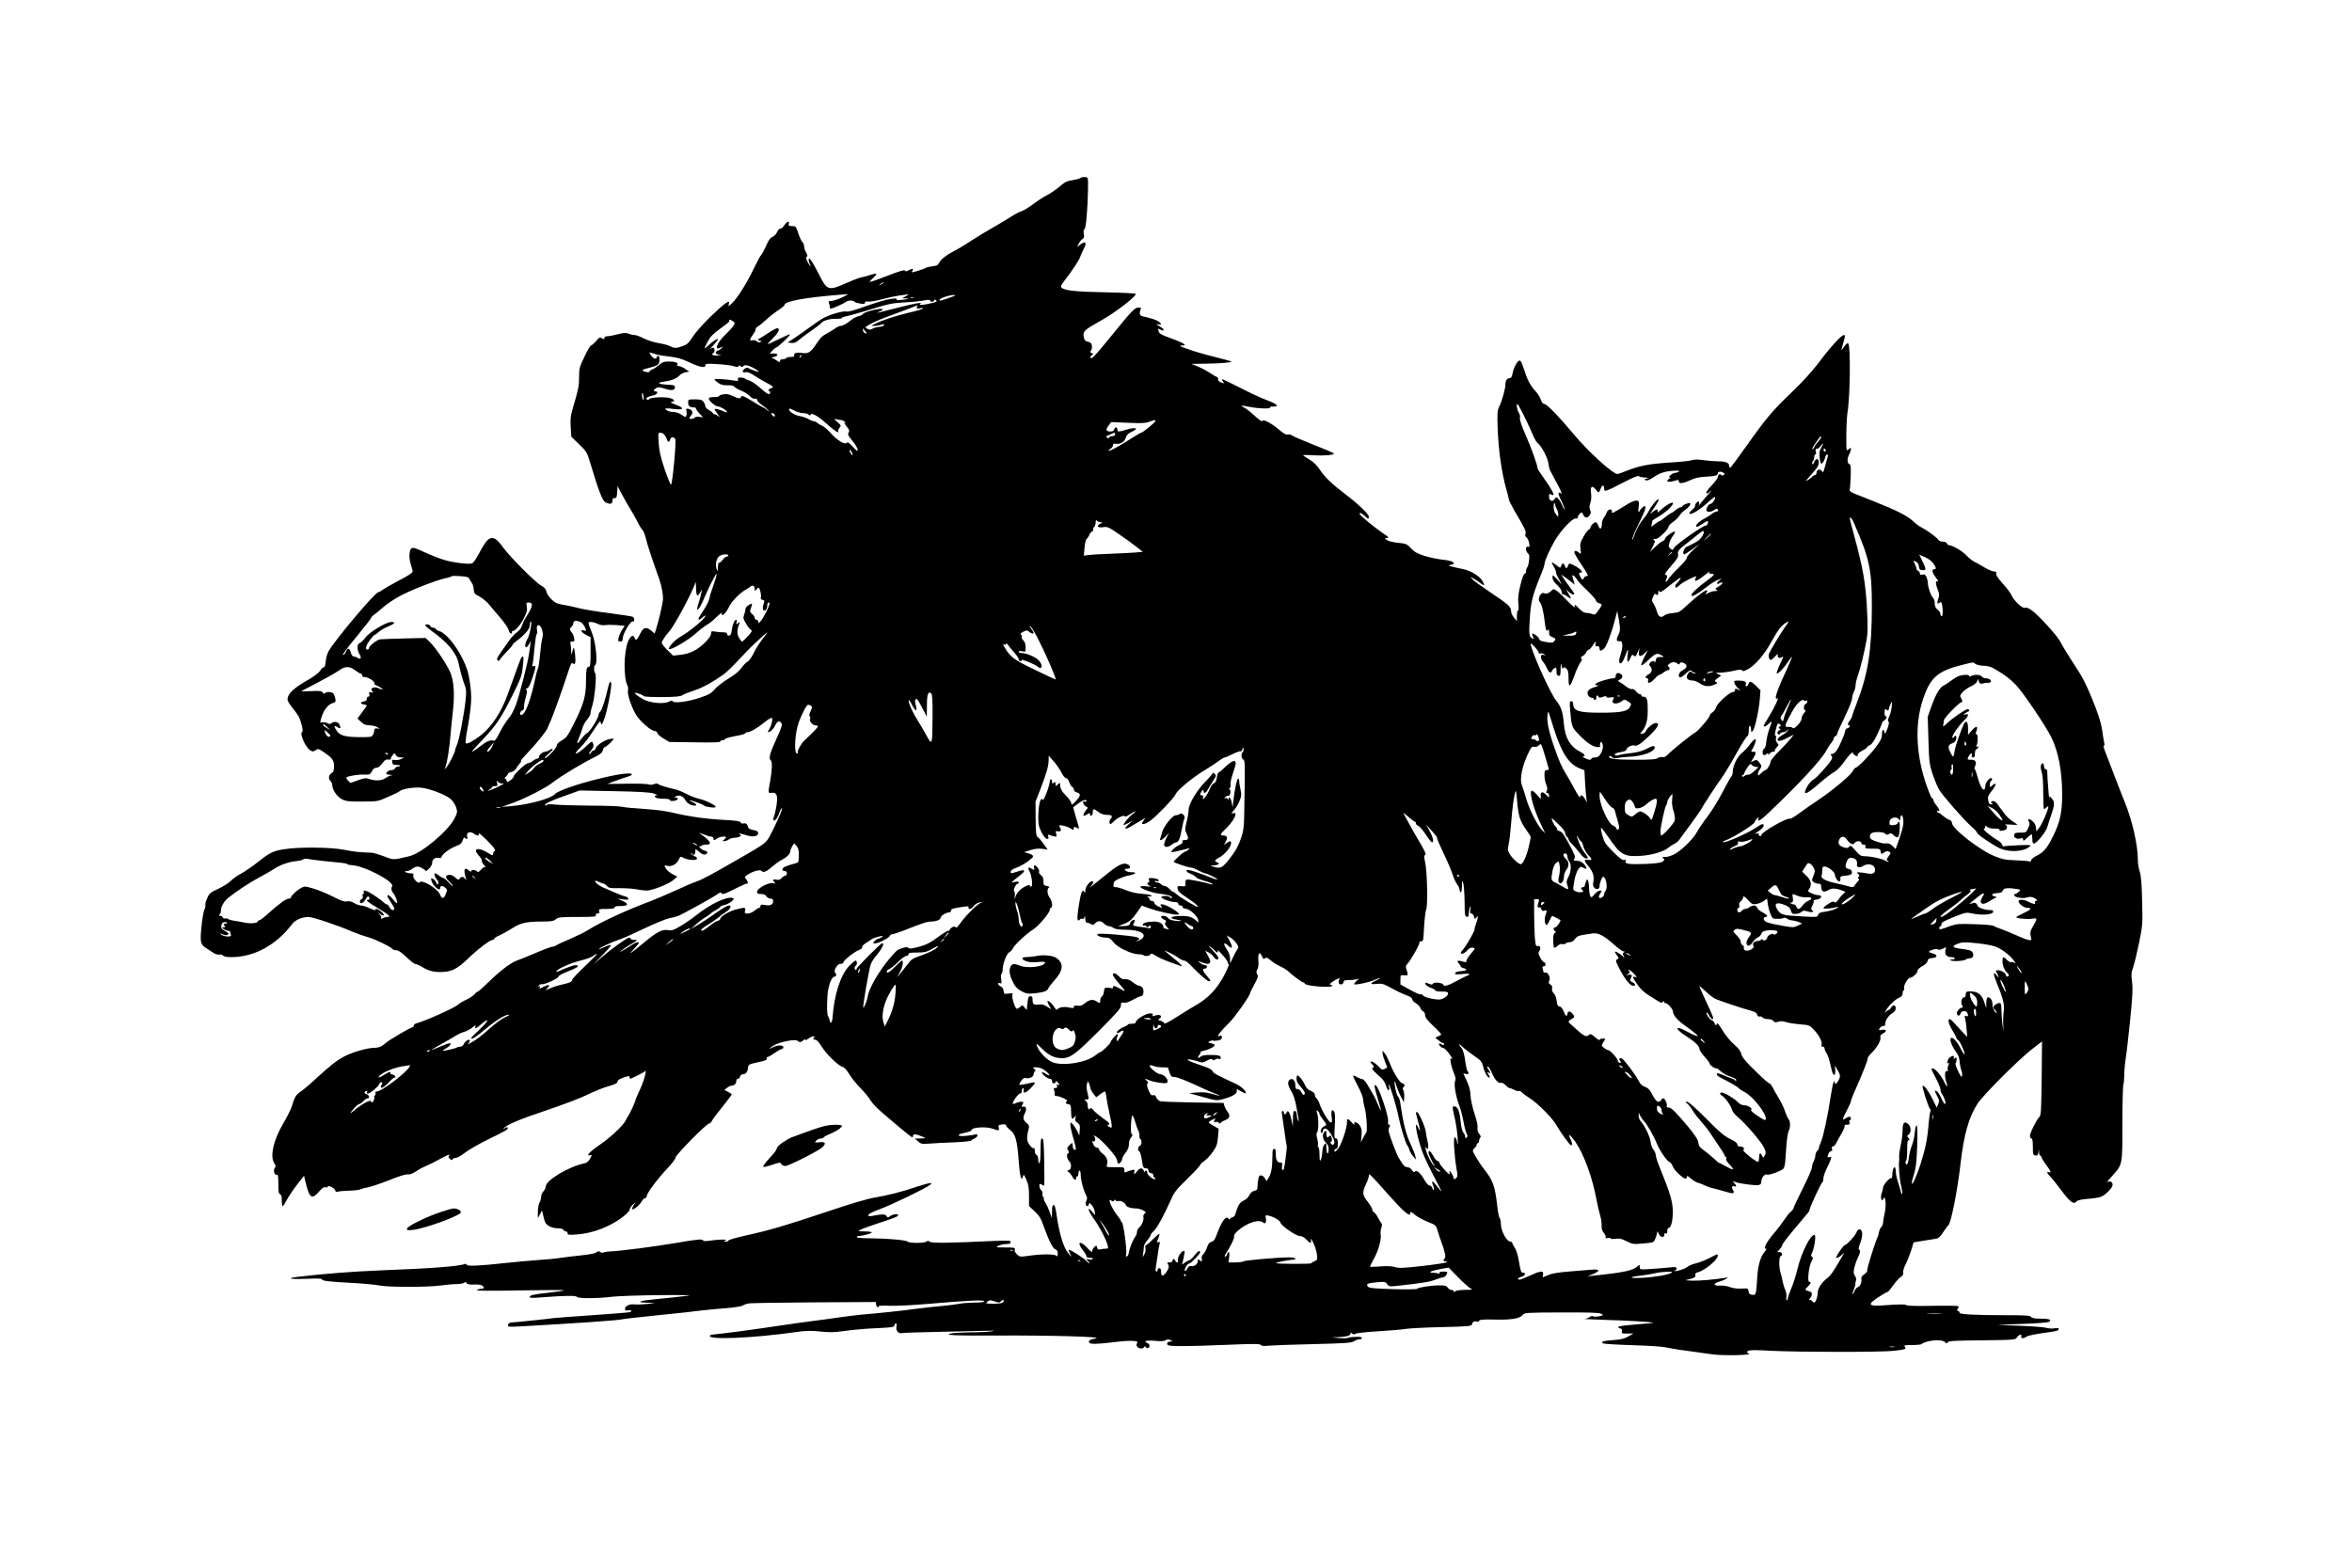 <?xml version="1.0" encoding="UTF-8" standalone="yes"?>
<svg version="1.0" xmlns="http://www.w3.org/2000/svg" width="1536pt" height="1024pt" viewBox="0 0 2048 1366" preserveAspectRatio="xMidYMid meet">
  <g transform="translate(0,1366) scale(0.1,-0.1)" fill="#000000" stroke="none">
    <path d="M9405 12108 c-11 -7 -44 -15 -72 -19 -43 -6 -63 -16 -110 -57 -32
-27 -79 -59 -104 -71 -25 -12 -78 -46 -117 -75 -39 -30 -88 -60 -109 -67 -21
-6 -63 -29 -93 -49 -30 -20 -98 -60 -150 -90 -52 -29 -138 -81 -190 -115 -52
-34 -115 -73 -140 -85 -73 -37 -128 -78 -142 -108 -11 -22 -22 -28 -58 -32
-25 -3 -51 -9 -59 -14 -7 -5 -40 -17 -73 -27 -48 -14 -57 -15 -47 -3 18 22 4
27 -29 10 -23 -12 -31 -13 -34 -4 -3 9 -52 -6 -152 -45 -81 -32 -150 -56 -153
-53 -3 2 10 18 29 34 18 17 30 33 27 36 -3 4 -26 -1 -50 -9 -24 -9 -59 -18
-77 -21 -18 -3 -72 -23 -121 -45 -172 -76 -179 -74 -254 75 -59 116 -87 155
-87 122 0 -10 5 -26 10 -37 6 -10 8 -19 6 -19 -3 0 -15 18 -26 39 -14 29 -16
41 -7 44 9 3 8 13 -5 37 -10 17 -18 42 -18 55 0 12 -6 28 -14 35 -8 6 -24 40
-36 76 -21 62 -23 64 -55 64 -29 0 -32 3 -28 21 8 31 -17 20 -42 -18 -11 -16
-26 -28 -33 -25 -6 2 -19 -12 -28 -32 -10 -19 -27 -37 -39 -40 -14 -4 -30 -23
-44 -53 -28 -62 -52 -107 -61 -113 -4 -3 -32 -57 -63 -120 -61 -127 -140 -250
-188 -295 -29 -27 -31 -28 -25 -7 16 49 -32 16 -169 -117 -58 -57 -124 -132
-146 -167 -32 -51 -48 -66 -82 -78 -60 -22 -78 -22 -113 -3 -17 9 -62 21 -100
27 -38 6 -95 24 -128 40 -32 17 -68 30 -79 30 -11 0 -36 5 -54 12 -27 10 -45
9 -97 -5 -35 -9 -76 -17 -90 -17 -17 0 -26 -6 -26 -15 0 -13 -3 -13 -21 -3
-18 12 -24 9 -52 -25 -18 -20 -37 -37 -43 -37 -6 0 -32 -44 -57 -97 -44 -91
-47 -103 -47 -178 0 -80 -5 -102 -53 -266 -21 -72 -25 -99 -20 -170 l5 -84 69
-67 c64 -62 69 -71 94 -155 78 -258 107 -335 136 -350 39 -20 59 -16 59 12 0
18 5 25 19 25 17 0 20 8 23 53 l3 52 33 -63 c18 -34 50 -92 72 -127 22 -35 53
-91 70 -124 16 -33 35 -63 42 -68 7 -4 22 -42 32 -83 10 -41 38 -129 61 -195
24 -66 47 -133 53 -150 21 -62 34 -131 33 -173 -2 -40 -36 -188 -62 -270 l-11
-32 -30 25 c-42 36 -69 29 -93 -22 -29 -59 -41 -70 -50 -44 -11 36 -37 23 -59
-30 -37 -89 -40 -315 -5 -381 6 -11 8 -31 5 -44 -8 -29 24 -128 65 -204 32
-58 135 -150 169 -150 10 0 20 -8 22 -18 3 -10 27 -32 54 -47 l49 -30 223 -3
c158 -3 222 -1 222 7 0 6 9 11 19 11 11 0 21 5 23 10 2 6 41 17 88 26 47 8 87
19 88 24 2 6 10 10 18 10 24 0 86 35 138 78 27 22 56 42 66 45 14 4 16 -1 10
-34 -4 -21 -15 -50 -24 -64 -9 -14 -13 -25 -8 -25 17 0 46 28 61 61 18 37 38
43 54 17 9 -13 -1 -44 -46 -141 -55 -120 -68 -169 -47 -182 14 -9 12 -86 -5
-180 -20 -109 -20 -108 14 -103 43 6 54 -24 41 -110 -6 -37 -15 -80 -22 -95
-6 -15 -8 -30 -5 -34 11 -11 36 18 48 55 13 42 36 72 24 32 -14 -47 -99 -225
-123 -257 -25 -34 -55 -54 -222 -150 -269 -155 -343 -195 -392 -212 -30 -10
-112 -45 -183 -78 -72 -33 -174 -77 -227 -97 -202 -75 -439 -185 -540 -250
-29 -18 -98 -52 -153 -76 -55 -23 -110 -48 -122 -56 -12 -8 -30 -14 -39 -14
-9 0 -74 -24 -143 -54 -69 -29 -140 -58 -158 -64 -54 -18 -145 -86 -243 -181
-51 -50 -97 -91 -102 -91 -6 0 -18 -10 -28 -23 -10 -12 -42 -34 -71 -47 -30
-14 -62 -33 -72 -43 -27 -27 -290 -145 -359 -162 -16 -4 -28 -13 -28 -21 0 -8
-4 -14 -9 -14 -15 0 -205 -111 -231 -135 -36 -32 -64 -45 -102 -45 -62 0 -200
-40 -267 -77 -72 -40 -119 -78 -245 -193 -44 -42 -102 -91 -128 -109 -47 -33
-53 -43 -82 -135 -9 -27 -43 -95 -76 -150 -84 -143 -115 -286 -74 -344 12 -18
13 -26 4 -37 -17 -20 -4 -69 15 -61 12 4 15 -9 15 -80 0 -66 3 -86 15 -90 11
-4 15 -21 15 -55 0 -27 3 -49 8 -49 4 0 21 26 37 57 17 31 57 91 89 132 l60
76 8 -35 c39 -165 57 -179 128 -97 23 27 38 36 51 32 11 -4 19 -2 19 4 0 18
59 -9 65 -31 5 -14 12 -17 23 -12 10 4 53 8 97 9 44 1 89 6 100 12 11 5 40 13
65 17 24 4 107 32 184 62 88 36 148 54 163 51 17 -3 39 5 67 23 22 15 59 36
81 45 59 26 63 28 150 75 44 24 74 36 66 26 -12 -15 -12 -19 4 -34 13 -13 19
-14 22 -4 3 6 15 12 28 12 12 0 49 21 81 46 33 26 127 79 210 120 84 40 155
78 159 84 11 18 -3 24 -22 9 -9 -8 -14 -9 -10 -2 18 29 140 81 375 159 144 49
298 107 354 135 54 27 135 60 180 73 64 18 83 28 83 41 0 13 16 23 53 36 44
15 52 15 52 3 0 -8 2 -14 5 -14 10 0 121 56 128 65 23 27 -9 -90 -44 -162 -21
-46 -39 -87 -39 -93 0 -10 -51 -121 -60 -130 -3 -3 -14 -22 -24 -43 -24 -46
-120 -137 -213 -203 -81 -56 -113 -84 -113 -97 0 -5 7 -7 15 -3 19 7 19 1 -2
-35 -10 -17 -29 -32 -43 -35 -137 -27 -340 -148 -340 -202 0 -12 -9 -31 -20
-42 -11 -11 -20 -32 -20 -47 -1 -16 -7 -39 -15 -53 -8 -14 -14 -50 -14 -80 l0
-55 18 34 18 34 14 -59 c12 -49 20 -62 48 -78 19 -11 52 -19 77 -19 27 0 45
-5 48 -14 3 -7 12 -13 21 -13 8 0 15 -7 15 -16 0 -15 10 -16 86 -10 133 10
283 67 392 150 34 26 62 55 62 65 0 10 12 28 26 42 l27 24 -18 -28 c-10 -15
-15 -30 -12 -33 10 -10 66 36 82 67 9 16 22 29 30 29 8 0 15 9 15 19 0 25 98
155 184 245 36 38 66 78 66 89 0 22 270 297 293 297 8 0 18 10 24 23 6 12 47
68 92 123 44 56 81 104 81 108 0 3 -14 13 -32 22 l-32 17 23 18 c13 11 31 19
40 19 22 0 41 19 41 42 0 10 6 18 14 18 7 0 16 9 19 20 3 11 14 20 25 20 25 0
39 18 44 55 3 31 0 30 121 57 34 8 46 15 43 24 -3 8 0 14 7 14 7 0 34 16 61
35 27 19 55 35 63 35 7 0 13 7 13 15 0 20 -52 20 -90 0 -46 -24 -36 -9 13 19
51 29 183 54 200 37 15 -15 33 -14 51 5 10 9 16 11 16 4 0 -6 12 -2 26 9 15
12 36 21 48 20 11 0 15 -3 9 -6 -20 -7 -15 -23 6 -23 11 0 31 -21 54 -59 41
-66 146 -168 182 -177 15 -4 36 -26 57 -61 18 -31 63 -87 100 -125 37 -37 76
-85 87 -106 11 -20 57 -69 103 -108 148 -128 253 -214 261 -214 4 0 7 7 7 15
0 17 29 13 85 -11 30 -12 30 -12 -20 -14 l-50 -1 28 -24 c26 -23 34 -25 95
-20 37 3 133 8 215 11 81 3 150 10 153 16 3 5 17 13 30 18 13 5 24 17 24 26 0
11 -5 14 -17 9 -10 -3 -45 -9 -79 -12 -82 -8 -92 11 -14 26 38 8 60 17 60 25
0 23 126 31 180 12 59 -21 63 -20 56 8 -5 21 -2 24 29 28 24 3 35 0 35 -8 0
-7 16 -25 35 -40 47 -35 62 -91 75 -268 9 -136 24 -188 37 -137 6 22 9 19 30
-29 18 -42 23 -70 23 -141 l0 -88 49 -46 c40 -38 55 -61 76 -123 46 -129 83
-203 105 -209 15 -4 20 -14 20 -36 0 -24 -3 -28 -12 -19 -15 15 -128 16 -236
0 -80 -11 -83 -11 -107 12 -16 15 -23 30 -19 42 5 16 -2 18 -83 18 -84 0 -87
1 -59 15 15 8 46 15 67 15 30 0 39 4 39 17 0 14 -14 15 -142 10 -394 -19 -547
-20 -563 -7 -12 10 -19 10 -27 2 -15 -15 -150 -16 -165 -1 -14 14 -180 28
-330 29 -69 0 -113 4 -113 10 0 6 7 10 15 10 32 0 115 22 115 31 0 5 -28 9
-62 9 -59 1 -61 2 -38 14 14 8 75 30 135 50 156 51 195 66 195 77 0 15 -44 10
-69 -7 -22 -16 -24 -16 -33 1 -10 17 -39 17 -130 -1 -20 -4 -28 -2 -28 9 0 9
38 28 103 52 100 37 393 178 432 209 20 15 20 15 -1 16 -11 0 -60 -14 -110
-30 -123 -43 -262 -78 -373 -96 -60 -10 -203 -52 -405 -120 -364 -122 -506
-164 -711 -209 -82 -18 -151 -38 -153 -44 -2 -6 -13 -11 -25 -10 -21 0 -21 1
-2 9 29 12 -54 12 -130 0 -40 -6 -61 -6 -63 0 -6 16 -49 12 -234 -20 -195 -33
-498 -72 -573 -74 -27 -1 -56 -5 -63 -10 -7 -4 -19 -2 -28 5 -11 9 -18 9 -32
-3 -11 -10 -61 -19 -137 -27 -66 -7 -147 -17 -180 -22 -33 -6 -123 -14 -200
-19 -77 -6 -201 -17 -275 -25 -218 -25 -340 -30 -340 -15 0 7 -7 10 -16 6 -54
-21 -301 -39 -744 -56 -226 -9 -476 -28 -713 -56 -106 -13 -58 -23 78 -17 92
4 135 3 135 -4 0 -14 56 -21 265 -32 94 -5 199 -15 235 -22 80 -16 421 -16
535 0 44 6 107 12 140 12 33 1 63 7 67 13 6 8 11 7 18 -4 7 -11 25 -14 66 -13
53 3 84 -8 84 -28 0 -5 -10 -9 -22 -9 -13 0 -30 -5 -38 -11 -10 -7 108 -8 375
-3 215 4 388 4 384 1 -3 -4 -63 -13 -135 -21 -136 -15 -164 -22 -164 -39 0 -6
28 -8 83 -3 223 17 319 19 327 6 10 -16 182 -15 310 1 47 6 231 12 410 14 199
2 296 -1 250 -5 -41 -5 -100 -11 -130 -15 -30 -3 -101 -10 -158 -16 -138 -13
-171 -27 -72 -30 l75 -2 -70 -9 c-38 -4 -88 -6 -111 -4 -45 6 -84 -14 -84 -41
0 -11 7 -14 25 -11 32 7 44 -10 13 -16 -13 -3 -158 -15 -323 -26 -165 -11
-316 -23 -335 -25 -44 -7 -325 -36 -365 -38 -20 -1 -31 -8 -33 -21 -4 -18 1
-19 114 -13 485 27 849 52 884 62 8 3 148 18 310 35 162 16 327 34 365 40 39
5 133 14 210 20 80 6 148 16 160 24 11 7 36 16 55 19 19 3 276 7 570 9 l535 3
3 -23 c3 -20 22 -32 22 -14 0 5 44 7 98 4 55 -2 200 5 337 17 350 30 485 36
485 22 0 -7 -29 -11 -87 -11 -49 -1 -108 -5 -133 -11 -25 -5 -93 -14 -152 -19
-59 -5 -158 -16 -220 -24 -114 -16 -339 -40 -478 -51 -41 -4 -131 -15 -200
-25 -69 -10 -147 -21 -175 -24 -77 -9 -246 -33 -510 -72 -131 -19 -282 -39
-333 -44 -52 -5 -97 -11 -100 -15 -43 -43 364 -27 755 29 82 12 123 12 203 4
82 -9 120 -8 217 5 65 10 187 20 272 24 138 6 154 8 159 25 8 30 24 20 17 -11
-8 -35 18 -65 49 -57 12 3 156 8 321 11 165 3 347 7 405 9 77 3 92 2 55 -4
-27 -5 -106 -9 -175 -9 -69 -1 -142 -4 -162 -7 -105 -18 1 -23 395 -21 466 2
925 -11 848 -25 -49 -8 -67 -20 -57 -37 10 -15 68 -14 222 5 133 17 217 13
196 -8 -17 -17 5 -48 33 -48 13 0 26 6 28 13 4 9 8 9 15 -2 5 -7 15 -10 21 -7
18 12 12 36 -11 45 -39 15 4 25 77 17 44 -4 71 -3 84 6 15 9 25 9 43 1 23 -12
23 -12 1 -12 -27 -1 -40 -20 -22 -32 20 -12 177 -11 512 3 236 10 290 9 296
-1 6 -9 23 -11 62 -7 30 3 205 10 390 14 289 7 339 11 360 25 13 9 34 17 46
17 30 0 30 20 1 21 -42 2 -93 -3 -103 -9 -5 -4 -41 -4 -80 -1 -63 5 -65 6 -20
7 83 3 125 13 125 30 0 12 3 12 15 2 11 -9 19 -9 28 -2 7 6 96 16 198 22 101
6 211 15 244 21 33 5 166 12 295 15 258 6 280 8 280 28 0 16 27 29 42 20 6 -4
14 0 19 7 6 11 36 13 136 11 144 -4 220 9 244 40 16 20 24 21 340 22 233 1
330 -2 344 -11 16 -9 17 -13 5 -17 -31 -10 -80 -12 -80 -4 0 5 -10 2 -22 -6
-12 -9 -34 -17 -48 -18 -14 -1 70 -5 185 -9 207 -6 418 -19 412 -25 -1 -2 -71
-8 -155 -15 -145 -12 -176 -20 -132 -34 15 -5 19 -12 15 -26 -6 -17 -1 -19 47
-19 l53 0 -44 -25 c-34 -20 -64 -27 -133 -32 -87 -6 -111 -14 -86 -29 6 -4
120 -11 252 -15 133 -4 264 -12 291 -19 28 -6 82 -15 120 -21 39 -5 104 -14
145 -20 41 -6 106 -15 143 -20 95 -13 351 -8 319 7 -20 8 -22 12 -9 22 11 9
59 10 203 2 234 -12 936 -13 1061 -1 104 11 120 16 102 37 -10 12 0 14 63 14
41 0 78 4 83 8 40 33 173 46 203 19 16 -15 20 -16 25 -3 5 12 55 15 298 17
289 4 292 4 307 27 16 25 45 31 36 7 -8 -19 23 -20 45 -2 9 8 72 21 140 31
130 17 141 20 141 38 0 6 -13 8 -35 4 -19 -4 -52 -2 -72 4 -21 6 -126 14 -233
18 l-195 8 215 8 c118 4 223 12 233 17 32 18 7 29 -67 29 -53 0 -77 4 -86 15
-10 13 -50 15 -239 15 -248 0 -393 8 -385 22 3 4 -2 11 -11 14 -12 5 -13 10
-4 20 6 7 8 17 5 22 -3 5 -102 6 -220 4 -123 -3 -221 -1 -228 4 -14 11 -67 10
-203 0 -109 -9 -135 2 -93 37 29 24 119 81 130 81 4 1 25 26 47 57 22 31 52
64 66 73 18 12 24 23 20 36 -3 11 5 41 21 72 15 29 37 85 49 123 l21 70 80 13
c43 6 94 15 112 18 26 4 40 16 67 59 19 29 39 56 44 59 22 14 80 304 106 536
29 254 72 407 150 526 50 75 351 377 470 470 l90 70 -3 -320 c-4 -296 -5 -323
-22 -341 -27 -29 -80 -136 -80 -162 0 -13 6 -23 13 -23 8 0 12 -21 12 -72 0
-67 2 -73 22 -76 17 -3 22 3 26 25 l4 28 2 -27 c0 -16 6 -28 11 -28 6 0 10 -6
10 -13 0 -7 18 -36 40 -66 43 -56 49 -74 25 -65 -23 9 -18 -7 14 -41 16 -16
54 -64 85 -105 88 -119 117 -140 145 -106 7 8 44 16 95 20 47 3 97 11 113 17
40 15 103 79 103 105 0 27 -27 39 -49 22 -9 -7 8 13 37 46 101 112 97 95 97
461 0 176 4 331 9 345 4 14 7 48 7 77 -1 28 5 96 13 150 9 54 26 211 40 348
20 200 23 264 15 320 -8 61 -7 79 10 127 11 32 34 128 52 215 31 155 31 162
26 363 -3 148 -9 219 -21 255 -9 28 -16 73 -16 100 0 131 -48 342 -112 500
-22 55 -62 156 -88 225 -26 69 -61 160 -78 203 -17 42 -25 74 -20 71 8 -5 9 4
4 27 -4 19 -11 63 -16 99 -10 72 -38 160 -94 294 -53 128 -85 188 -165 308
-39 59 -80 127 -92 150 -26 53 -72 110 -168 211 -82 86 -130 120 -156 111 -21
-8 -98 65 -116 110 -7 17 -41 63 -76 101 -43 48 -61 76 -57 88 4 13 0 17 -18
17 -13 0 -51 16 -83 35 -33 20 -73 43 -91 51 -18 9 -49 34 -69 56 -34 36 -122
88 -151 88 -7 0 -14 7 -18 15 -3 9 -18 15 -35 15 -17 0 -34 7 -39 16 -11 20
-104 87 -147 108 -16 7 -50 32 -74 55 -48 46 -143 94 -337 171 -71 28 -149 60
-174 69 -29 12 -43 23 -41 32 3 8 7 60 9 116 3 87 1 104 -12 109 -20 8 -20 50
-1 84 8 14 14 34 15 44 0 18 -1 18 -20 1 -20 -18 -20 -17 -20 120 0 76 5 166
10 199 24 138 28 581 7 603 -8 8 -26 -10 -54 -53 -8 -12 -7 -1 3 31 27 94 27
95 11 95 -21 0 -122 -112 -222 -246 -55 -72 -136 -161 -234 -255 -166 -159
-219 -222 -399 -476 -67 -94 -126 -174 -132 -178 -5 -3 -10 3 -10 14 0 28 -29
41 -94 41 -30 0 -88 5 -129 10 -52 8 -82 7 -102 0 -16 -6 -100 -15 -188 -20
-184 -12 -265 -27 -372 -69 -42 -17 -82 -31 -89 -31 -41 0 -255 195 -382 348
-131 156 -233 262 -255 262 -11 0 -22 13 -30 37 -6 20 -28 55 -49 77 -45 50
-70 98 -100 194 -17 54 -27 72 -39 70 -19 -4 -52 -68 -60 -118 -5 -24 -12 -35
-24 -35 -22 0 -37 -22 -37 -55 0 -38 -28 -139 -52 -189 -19 -40 -20 -54 -15
-205 7 -179 35 -376 72 -508 14 -48 25 -93 25 -100 0 -7 21 -49 46 -93 97
-166 106 -184 99 -206 -5 -13 -1 -25 9 -32 9 -7 19 -29 23 -50 5 -32 3 -36
-11 -31 -22 8 -22 -39 0 -57 13 -10 15 -24 10 -63 -3 -27 -10 -54 -16 -60 -5
-5 -10 -20 -10 -33 0 -13 -6 -23 -13 -23 -7 0 -22 -39 -36 -98 -19 -77 -23
-113 -18 -160 4 -39 3 -62 -3 -62 -6 0 -10 -21 -10 -46 l0 -46 -25 30 c-14 17
-25 41 -25 54 0 40 -23 61 -173 161 -79 53 -152 106 -163 118 l-19 22 25 -13
c14 -7 40 -24 58 -38 40 -31 47 -26 22 16 -27 44 -100 89 -169 103 -31 6 -74
16 -96 22 -37 10 -38 11 -12 15 15 2 27 7 27 12 0 16 -33 27 -103 34 -37 4
-105 18 -150 32 -66 21 -89 34 -119 66 -35 38 -42 41 -111 48 -41 4 -85 14
-97 23 l-22 15 22 4 c18 2 12 10 -37 42 -69 46 -203 157 -203 168 0 15 17 8
44 -17 32 -30 36 -31 36 -6 0 22 -99 116 -210 199 -106 80 -178 149 -217 210
-20 31 -53 65 -78 80 -23 15 -51 32 -61 39 -15 9 1 11 77 6 99 -6 193 2 184
16 -2 5 -82 39 -177 76 -95 38 -180 74 -188 81 -9 7 -25 11 -36 8 -15 -4 -36
8 -75 41 -66 57 -140 96 -146 77 -3 -8 -27 8 -65 43 -32 30 -73 62 -90 71 -16
8 -28 17 -26 19 1 2 35 -3 73 -11 80 -15 175 -18 175 -5 0 5 6 9 13 8 73 -2
58 19 -43 57 -47 17 -152 66 -234 109 -82 42 -152 75 -154 72 -3 -2 1 -11 8
-20 15 -18 9 -19 -24 -4 -14 7 -22 17 -19 25 3 8 -3 17 -13 21 -11 3 -38 20
-62 36 -24 16 -69 40 -100 53 l-57 23 120 2 c134 1 248 12 225 21 -8 3 -72 20
-142 38 -71 17 -172 46 -225 65 -79 27 -91 34 -63 34 29 1 32 3 20 14 -8 7
-55 28 -105 46 -101 37 -111 43 -118 71 -4 17 -2 18 15 9 37 -20 43 -2 6 21
-43 25 -47 30 -18 23 29 -8 24 10 -7 29 -25 14 -59 25 -133 42 -19 4 -25 11
-25 29 1 13 5 28 9 35 5 8 -1 12 -20 12 -33 0 -55 -23 -242 -253 -79 -98 -151
-181 -159 -184 -22 -9 -28 6 -8 20 17 13 17 14 0 21 -14 5 -15 9 -5 21 6 7 10
26 8 41 -2 22 -10 30 -34 36 -26 7 -32 14 -38 45 -7 47 4 57 151 140 121 67
303 206 303 232 0 5 -116 11 -267 14 -259 5 -354 15 -380 41 -10 9 -3 23 30
66 63 81 123 172 132 200 4 14 18 45 31 70 30 55 18 74 -27 41 l-30 -23 15 31
c9 16 23 34 33 39 12 7 15 18 10 45 -4 23 -1 37 6 40 13 4 29 184 31 352 1
100 1 100 -24 102 -14 2 -34 -2 -45 -9z m-1715 -913 c0 -2 -10 -9 -22 -15 -22
-11 -22 -10 -4 4 21 17 26 19 26 11z m-359 -127 c-35 -16 -77 -30 -93 -30 -23
-1 -27 -5 -22 -17 4 -9 7 -24 8 -33 0 -10 3 -18 7 -18 15 0 116 45 132 59 19
16 67 16 77 1 3 -4 24 -11 48 -15 33 -5 42 -4 42 7 0 10 9 13 29 10 15 -2 71
7 122 21 52 14 119 28 149 32 30 3 64 9 75 11 11 3 4 -4 -15 -15 l-35 -20 29
-1 c43 0 28 -6 -32 -13 -37 -4 -51 -3 -46 5 5 8 -8 9 -46 4 -53 -7 -121 -28
-283 -85 -53 -19 -97 -29 -111 -25 -26 6 -133 -24 -193 -55 -22 -11 -76 -47
-120 -80 -45 -33 -107 -77 -139 -98 l-58 -38 33 -3 c24 -3 40 3 60 21 14 13
63 50 108 81 46 32 85 62 89 67 14 24 72 42 127 41 31 -1 57 2 57 7 0 5 15 11
33 14 17 3 93 24 167 46 218 67 230 69 345 76 61 3 135 11 165 16 40 8 55 8
58 0 5 -15 29 -14 35 2 3 9 7 9 17 0 10 -9 4 -14 -26 -21 -67 -18 -131 -25
-114 -13 30 21 -33 11 -189 -29 -207 -53 -201 -52 -161 -33 27 13 31 17 17 21
-27 6 -158 -28 -163 -43 -3 -7 -20 -16 -37 -19 -17 -4 -48 -19 -67 -35 -44
-35 -74 -51 -95 -51 -9 0 -31 -11 -48 -24 -18 -13 -51 -33 -75 -45 -29 -15
-54 -39 -76 -74 -55 -84 -77 -101 -129 -93 -50 8 -80 -1 -73 -20 4 -10 -4 -14
-29 -14 -18 0 -37 -4 -40 -10 -3 -5 -17 -10 -31 -10 -15 0 -24 -6 -24 -16 0
-13 -5 -12 -29 5 -16 12 -35 22 -43 22 -7 1 0 4 16 8 44 9 45 31 2 31 l-35 0
23 25 c13 14 26 25 29 25 15 0 131 109 124 117 -3 2 -46 -17 -97 -42 -51 -25
-94 -45 -96 -43 -2 3 19 26 46 53 49 48 64 85 35 85 -8 0 -45 -20 -82 -45 -37
-25 -70 -45 -75 -45 -4 0 -8 -4 -8 -10 0 -5 8 -10 18 -10 14 0 15 -2 2 -10
-10 -6 -20 -4 -32 6 -10 10 -25 13 -37 9 -28 -9 -27 9 4 50 14 18 24 39 23 46
-2 7 7 18 19 24 12 6 46 34 75 61 29 27 77 64 106 83 28 18 52 38 52 45 0 31
181 64 495 89 22 2 47 4 55 4 8 1 -14 -12 -49 -29z m934 -3 c-76 -27 -85 -29
-85 -17 0 13 82 40 120 41 30 1 25 -3 -35 -24z m-312 -2 c-7 -2 -19 -2 -25 0
-7 3 -2 5 12 5 14 0 19 -2 13 -5z m30 -80 c-5 -14 -1 -15 28 -9 21 4 30 3 24
-3 -6 -5 -62 -22 -125 -36 -114 -27 -246 -71 -298 -100 l-27 -14 25 -1 c14 0
40 4 58 9 25 8 32 7 29 -2 -2 -7 -21 -13 -42 -15 -21 -2 -47 -9 -59 -16 -17
-11 -26 -11 -45 -1 -23 13 -23 13 22 39 24 15 91 44 148 65 86 31 258 96 266
100 1 1 0 -6 -4 -16z m-1599 -162 c-9 -14 -42 -51 -74 -81 -71 -69 -96 -140
-38 -109 21 11 22 11 10 -4 -8 -9 -22 -19 -33 -22 -31 -10 -22 -33 14 -38 24
-3 21 -4 -15 -5 -45 -2 -61 9 -38 23 15 9 12 45 -3 45 -7 0 -20 -6 -27 -12 -8
-7 4 7 28 32 23 25 42 49 42 53 0 12 -39 -12 -82 -51 -45 -40 -45 -40 -6 35
22 40 46 65 107 109 44 31 80 60 79 63 -2 19 5 20 27 5 25 -16 25 -18 9 -43z
m1150 -48 c17 -21 17 -21 -1 -17 -10 3 -20 14 -20 26 -1 11 -1 19 0 17 1 -2
10 -14 21 -26z m-1817 -202 c21 -6 74 -14 119 -19 58 -7 100 -19 155 -45 94
-45 149 -57 149 -32 0 17 9 18 108 12 59 -3 123 -12 141 -18 27 -10 36 -10 39
0 3 9 7 9 19 0 11 -10 16 -10 23 0 10 17 53 7 105 -24 22 -14 36 -25 30 -25
-13 0 -77 23 -93 34 -8 5 -20 1 -32 -9 -24 -22 -18 -34 13 -28 15 3 40 -7 72
-29 28 -18 76 -47 107 -63 63 -33 69 -40 38 -48 -20 -5 -28 -27 -10 -27 5 0 7
-7 4 -15 -8 -19 -24 -10 -96 53 -31 28 -71 53 -87 57 -17 4 -33 11 -36 16 -4
5 -20 9 -37 9 -24 0 -29 -3 -24 -16 5 -14 1 -15 -26 -11 -72 13 -178 19 -178
11 0 -5 15 -19 33 -31 23 -16 45 -21 80 -20 34 1 52 -3 60 -13 7 -9 33 -24 59
-34 26 -10 60 -31 75 -47 18 -19 34 -27 45 -23 12 3 18 0 18 -10 0 -8 19 -28
43 -45 24 -16 50 -38 57 -48 11 -14 9 -13 -10 3 -14 12 -32 23 -40 26 -8 3
-49 26 -90 52 -74 46 -100 55 -100 36 0 -16 -30 -12 -76 11 -31 15 -52 18 -78
13 -20 -3 -36 -10 -36 -15 0 -5 -20 -9 -45 -9 -32 0 -45 -4 -45 -14 0 -18 56
-66 78 -67 22 -1 75 -32 80 -47 2 -8 -5 -7 -25 2 -34 17 -83 29 -83 21 0 -4
12 -23 27 -43 20 -26 22 -32 7 -19 -11 9 -26 17 -32 17 -6 0 -15 6 -19 13 -4
6 -20 18 -35 26 -16 8 -28 22 -28 30 0 9 -7 27 -16 39 -13 19 -24 22 -75 22
-58 0 -59 0 -59 -29 0 -29 14 -41 51 -41 10 0 19 -5 19 -12 0 -7 14 -26 30
-43 l30 -31 -34 4 c-18 2 -37 -1 -40 -7 -8 -12 -46 -15 -46 -4 0 3 8 15 17 25
21 23 8 51 -26 56 -19 3 -22 0 -16 -17 3 -12 4 -30 0 -40 -6 -19 -7 -19 -42 5
-22 15 -50 24 -72 24 -21 0 -46 7 -57 15 -19 14 -19 14 1 16 11 1 25 0 30 -1
6 -2 32 -4 58 -6 65 -5 58 14 -14 41 -41 15 -49 21 -31 23 35 5 21 25 -24 35
-51 11 -163 4 -172 -10 -5 -7 -13 -9 -21 -4 -17 11 6 25 57 36 32 7 46 35 17
35 -21 0 -19 13 6 28 17 11 29 10 70 -3 61 -21 94 -17 94 10 0 18 -8 20 -65
23 -83 4 -98 18 -28 27 65 9 107 26 132 53 10 12 34 24 52 28 l34 6 -36 24
c-19 13 -44 24 -55 24 -12 0 -17 4 -13 11 11 18 -17 29 -73 29 -44 0 -58 -5
-86 -30 -19 -16 -46 -34 -61 -40 -15 -5 -25 -14 -22 -18 3 -5 -8 -6 -25 -4
-16 2 -32 8 -34 12 -5 9 0 11 75 30 59 16 70 26 70 66 0 35 -13 46 -24 19 -7
-20 -31 -9 -52 22 -14 23 -14 25 -1 20 9 -3 33 -10 54 -16z m1256 -16 c-3 -9
-8 -14 -10 -11 -3 3 -2 9 2 15 9 16 15 13 8 -4z m-1371 -354 c2 -17 1 -28 -3
-26 -4 3 -9 18 -11 34 -2 17 -1 28 3 26 4 -3 9 -18 11 -34z m7667 -158 c27
-54 61 -127 76 -163 14 -36 33 -70 41 -76 40 -31 95 -137 100 -191 1 -18 9
-45 17 -60 8 -16 36 -68 63 -118 26 -49 40 -84 31 -76 -27 21 -32 5 -12 -37
29 -60 46 -102 41 -102 -3 0 -14 19 -24 43 -10 23 -26 48 -35 55 -13 12 -18
11 -28 -6 -18 -29 -49 -17 -49 20 0 26 2 28 20 18 41 -22 13 35 -89 178 -17
23 -31 47 -31 52 0 25 -58 187 -106 294 -35 81 -51 129 -48 144 4 13 -1 32
-10 47 -15 22 -23 75 -11 75 3 0 27 -44 54 -97z m-6349 37 c22 -11 54 -20 73
-20 18 0 39 -6 46 -12 10 -10 15 -10 18 -1 7 19 60 -9 127 -69 75 -67 121 -99
114 -78 -3 8 2 23 11 33 15 18 14 21 -19 50 -31 27 -32 30 -10 24 14 -4 32 -7
41 -7 8 0 24 -7 35 -16 10 -8 13 -13 7 -9 -20 10 -15 -4 12 -37 20 -24 22 -32
13 -47 -10 -16 -5 -27 32 -71 24 -29 45 -63 46 -76 2 -21 -3 -19 -41 23 -32
35 -47 44 -53 35 -14 -21 -86 22 -138 82 -26 30 -61 60 -78 67 -17 7 -37 19
-44 26 -7 7 -20 13 -29 13 -9 0 -30 9 -47 19 -17 10 -51 22 -76 26 -41 7 -90
37 -90 57 0 12 6 10 50 -12z m-176 -35 c3 -8 2 -15 -3 -15 -5 0 -14 7 -21 15
-10 12 -10 15 3 15 8 0 17 -7 21 -15z m3316 -55 c0 -10 -110 -100 -123 -100
-4 0 -49 -26 -100 -59 -105 -67 -177 -105 -184 -98 -3 3 5 10 16 17 12 6 21
19 21 29 0 13 6 17 28 14 39 -5 75 17 85 54 7 22 20 36 48 49 72 32 40 46 -47
19 -61 -19 -74 -19 -74 -1 0 24 -21 30 -27 7 -4 -15 -13 -21 -34 -21 -39 0
-44 14 -17 51 l23 31 145 -6 c115 -5 153 -4 185 8 49 18 55 19 55 6z m-4278
-117 c9 -10 19 -28 22 -40 9 -28 22 -30 29 -3 6 25 33 26 45 3 10 -20 -24
-383 -37 -396 -4 -4 -29 56 -56 135 -37 111 -48 162 -52 231 -5 82 -5 87 14
87 11 0 27 -8 35 -17z m3928 2 c0 -9 -9 -15 -24 -15 -13 0 -26 -6 -29 -12 -4
-10 -7 -10 -17 -1 -11 10 -10 13 6 18 10 4 26 10 34 15 22 13 30 12 30 -5z
m6150 -25 c0 -5 -13 -25 -30 -43 -16 -19 -30 -39 -30 -45 0 -5 -7 -12 -15 -16
-9 -3 4 21 27 54 43 62 48 67 48 50z m1 -91 c-15 -26 -18 -46 -14 -86 3 -29 9
-53 13 -53 12 0 28 23 35 53 4 15 11 27 16 27 11 0 11 -10 -1 -46 -5 -16 -14
-49 -20 -73 -10 -38 -13 -41 -24 -25 -16 22 -46 12 -46 -16 0 -11 -6 -20 -14
-20 -7 0 -19 -7 -26 -16 -8 -8 -23 -20 -34 -26 l-21 -11 20 24 c11 13 37 43
57 66 26 29 38 52 38 73 0 39 -26 40 -41 3 -7 -18 -13 -23 -16 -15 -3 8 0 19
6 25 6 6 11 21 11 34 0 13 5 23 10 23 6 0 8 11 4 25 -5 19 -2 25 9 25 9 0 24
11 34 24 25 34 28 25 4 -15z m39 -25 c0 -8 -4 -12 -10 -9 -5 3 -10 10 -10 16
0 5 5 9 10 9 6 0 10 -7 10 -16z m-8482 -20 c7 -14 8 -23 2 -19 -15 9 -32 45
-22 45 5 0 14 -12 20 -26z m7202 -164 c-8 -5 -22 -10 -31 -10 -22 0 -70 -39
-49 -40 12 0 11 -3 -2 -11 -31 -18 -21 -32 18 -25 19 4 42 10 50 13 8 3 14 -1
14 -11 0 -23 36 -20 100 10 39 18 77 27 129 30 88 4 111 11 111 30 0 16 28 18
50 4 13 -9 13 -11 0 -19 -9 -7 -17 -6 -21 1 -9 14 -29 1 -29 -19 0 -9 -22 -40
-50 -69 -46 -48 -61 -74 -43 -74 4 0 18 10 32 23 14 12 1 -5 -29 -38 -30 -34
-60 -70 -67 -80 -11 -19 -11 -19 -6 3 3 12 1 22 -5 22 -13 0 -33 -26 -30 -39
2 -6 -10 -21 -27 -35 -16 -13 -26 -28 -22 -32 13 -14 92 35 157 95 34 32 63
54 66 49 7 -12 -23 -58 -38 -58 -15 0 -37 -31 -38 -52 0 -23 37 -24 69 -2 19
14 25 14 32 3 6 -10 2 -15 -14 -17 -12 -2 -31 -12 -42 -22 -11 -10 -36 -25
-55 -35 -56 -28 -100 -75 -70 -75 5 0 26 11 46 25 44 30 54 31 47 5 -3 -11
-12 -20 -20 -20 -23 0 -255 -163 -272 -191 -15 -25 -17 -25 -35 -8 -16 15 -16
22 -6 53 6 19 20 47 32 61 11 14 18 29 14 32 -9 9 -86 -46 -86 -61 0 -8 -9
-17 -20 -21 -10 -3 -40 -26 -65 -50 l-45 -44 25 49 c14 28 21 50 15 50 -5 0
-10 4 -10 10 0 5 7 7 16 3 18 -7 114 82 114 107 1 8 19 28 41 43 22 15 47 40
56 55 9 15 29 36 46 47 34 22 55 51 45 61 -8 7 -68 -17 -68 -28 0 -5 -6 -8
-14 -8 -8 0 -28 -11 -44 -25 -17 -14 -33 -25 -37 -25 -5 0 -27 -16 -51 -35
-23 -19 -46 -35 -50 -35 -4 0 -22 -11 -41 -26 l-33 -25 4 23 c3 13 5 26 5 30
1 3 25 20 54 36 28 17 69 47 90 67 82 82 14 69 -76 -14 -20 -18 -26 -21 -22
-8 10 24 -13 22 -43 -5 -29 -26 -27 -22 23 52 19 29 33 56 29 59 -8 8 -61 -54
-85 -101 -10 -21 -32 -52 -48 -70 -32 -38 -55 -80 -82 -152 -11 -30 -17 -39
-14 -21 3 17 30 80 60 140 52 104 65 145 47 145 -10 0 -48 -40 -44 -46 1 -2
-1 -4 -5 -4 -5 1 -7 11 -5 23 9 65 7 72 -16 75 -13 2 -45 -11 -75 -29 -136
-84 -145 -88 -140 -68 8 29 -34 25 -43 -3 -4 -13 -15 -34 -25 -47 -11 -13 -19
-39 -19 -57 0 -44 -18 -53 -31 -15 -6 17 -16 31 -22 31 -16 0 -47 -31 -47 -47
0 -7 -7 -16 -15 -19 -8 -3 -28 -31 -46 -62 -27 -49 -31 -62 -25 -105 5 -47 5
-49 -13 -33 -21 19 -41 21 -41 3 0 -8 25 -52 56 -98 67 -100 71 -109 50 -109
-9 0 -19 -7 -22 -15 -9 -22 -19 -18 -32 10 -15 33 -15 35 3 35 26 0 4 29 -42
55 -55 30 -60 31 -68 5 -3 -11 -10 -20 -15 -20 -4 0 -10 9 -13 20 -7 26 -24
26 -32 -1 -7 -20 -7 -20 -40 5 -45 35 -51 33 -26 -8 12 -18 21 -41 21 -51 0
-10 12 -39 27 -64 l26 -46 -41 45 c-41 44 -41 45 -42 18 0 -20 12 -39 40 -65
24 -23 40 -47 40 -60 0 -13 6 -23 14 -23 7 0 25 -9 40 -21 32 -25 33 -18 4 30
l-21 36 24 -22 c24 -22 49 -30 49 -16 0 3 -17 29 -39 57 -21 28 -47 64 -57 81
l-19 29 35 -24 c19 -14 46 -34 59 -45 l24 -20 -7 27 c-3 14 -9 33 -12 42 -10
27 20 9 39 -23 9 -15 50 -60 92 -99 41 -40 75 -79 75 -87 0 -8 11 -17 25 -21
32 -8 31 -12 -5 -62 -27 -38 -32 -41 -56 -32 -14 6 -37 10 -51 10 -16 0 -38
13 -59 35 -37 40 -48 44 -39 15 3 -10 -25 13 -62 51 -91 95 -122 117 -137 98
-20 -25 -51 -38 -68 -28 -29 16 -63 -51 -39 -76 16 -18 32 -80 41 -158 10 -86
18 -107 31 -86 6 10 9 4 9 -18 0 -27 5 -35 30 -45 28 -12 30 -15 17 -32 -13
-18 -20 -19 -73 -10 -39 6 -59 14 -59 23 0 16 -52 58 -61 49 -3 -4 0 -16 6
-28 11 -20 10 -21 -9 -11 -25 14 -28 39 -18 186 8 128 27 200 91 355 20 47 36
93 36 103 0 28 44 127 91 208 51 87 153 196 181 191 10 -2 18 3 18 11 0 8 8
21 18 31 18 15 19 15 30 -9 14 -31 36 -32 56 -4 11 17 12 27 4 45 -8 18 -8 34
2 63 8 24 10 56 6 84 -9 57 8 72 39 34 26 -34 31 -34 44 3 12 37 31 39 31 4 0
-33 9 -30 169 53 87 45 127 61 134 54 6 -6 29 -11 52 -12 34 -1 36 -2 15 -9
-22 -6 -23 -8 -7 -15 12 -5 33 4 71 29 53 37 107 53 191 55 29 0 36 -2 25 -9z
m-1076 -292 c1 -7 7 -23 14 -35 7 -12 12 -32 12 -45 l-1 -23 -19 24 c-13 15
-20 38 -20 64 0 37 9 47 14 15z m2600 -151 c137 -311 159 -411 158 -732 0
-379 -33 -589 -132 -843 -22 -56 -40 -107 -40 -113 0 -5 -10 -24 -22 -41 -17
-22 -19 -32 -10 -35 18 -7 15 -21 -8 -28 -11 -3 -20 -13 -20 -21 0 -22 -48
-134 -73 -171 -12 -18 -30 -33 -41 -33 -15 0 -16 -3 -7 -14 9 -11 10 -20 1
-36 -21 -39 -131 -160 -158 -174 -15 -8 -37 -32 -50 -54 -50 -89 -17 -83 98
18 50 44 108 89 129 100 24 12 56 44 84 82 24 35 55 72 68 83 13 11 21 16 17
11 -4 -5 0 -15 10 -22 23 -18 32 -17 32 1 0 8 18 24 40 35 22 11 40 24 40 29
0 4 12 13 26 19 18 9 37 37 65 96 21 46 39 89 39 95 0 6 9 16 20 23 20 13 28
38 11 38 -5 0 -9 16 -8 35 1 23 4 32 11 25 14 -14 26 -13 26 3 1 6 7 26 15 42
15 29 15 29 10 -23 -3 -29 -13 -69 -23 -88 -11 -25 -13 -37 -5 -42 7 -5 4 -24
-10 -62 -16 -42 -22 -50 -25 -32 -6 37 -22 25 -22 -17 0 -32 -10 -53 -51 -108
-54 -73 -162 -183 -179 -183 -5 0 -17 -14 -25 -30 -20 -38 -181 -172 -305
-254 -52 -35 -125 -86 -163 -114 -37 -28 -73 -49 -81 -46 -25 10 -246 -118
-246 -141 0 -9 -6 -12 -15 -9 -8 4 -12 11 -8 17 4 6 -2 8 -18 4 -22 -5 -22 -4
-5 6 43 28 66 49 66 63 0 21 -17 17 -63 -15 -81 -55 -280 -142 -294 -128 -2 3
10 10 28 16 59 20 241 134 249 156 4 11 15 27 24 34 14 12 16 12 10 -3 -13
-33 19 -15 89 52 259 245 463 465 502 542 10 19 28 48 41 63 13 16 24 35 24
43 0 8 7 17 15 20 8 4 15 12 15 19 0 7 29 73 65 146 36 74 65 148 65 164 1 17
7 41 15 55 8 14 14 39 15 56 0 17 9 57 21 90 24 71 55 198 75 307 11 66 12
118 3 281 -11 215 -36 355 -114 640 -19 70 -35 132 -35 137 0 22 17 5 34 -34z
m-6559 2 c19 0 19 -1 -2 -11 -40 -19 -28 -38 20 -32 40 6 49 2 132 -55 50 -33
118 -83 153 -110 l63 -49 -63 -6 c-35 -3 -133 -8 -218 -11 -85 -3 -173 -8
-194 -11 l-39 -6 6 68 c3 39 11 72 19 78 7 6 19 23 25 39 7 15 18 27 24 27 6
0 9 6 7 12 -3 7 1 19 9 26 7 7 13 25 13 40 0 20 3 23 12 14 7 -7 21 -12 33
-13z m5232 -132 c-22 -29 -41 -41 -127 -81 -25 -11 -43 -66 -22 -66 5 0 38 21
73 46 l64 46 -59 -54 c-33 -30 -57 -60 -55 -67 3 -7 -28 -45 -69 -85 -41 -39
-81 -83 -90 -98 -21 -36 -35 -36 -19 -1 9 21 9 27 -1 31 -20 6 -15 15 47 87
49 56 59 74 55 95 -6 28 7 44 78 97 20 16 60 48 90 72 42 35 54 40 56 27 2 -9
-7 -31 -21 -49z m83 30 c0 -2 -15 -16 -32 -33 l-33 -29 29 33 c28 30 36 37 36
29z m-340 -161 c0 -2 -8 -10 -17 -17 -16 -13 -17 -12 -4 4 13 16 21 21 21 13z
m-8220 -26 c0 -5 -7 -10 -15 -10 -8 0 -24 -13 -36 -30 -12 -16 -26 -27 -31
-24 -4 3 -8 -14 -9 -38 -1 -41 -1 -42 -11 -15 -14 38 -2 93 25 112 24 17 77
20 77 5z m10498 -70 c26 -39 28 -50 7 -50 -23 0 -18 -29 10 -66 26 -34 32 -50
15 -39 -15 9 -12 -30 7 -76 14 -35 14 -47 4 -76 -14 -38 -9 -52 12 -34 12 9
16 5 21 -20 9 -47 7 -99 -4 -99 -5 0 -10 9 -10 19 0 11 -11 28 -25 39 -18 14
-25 29 -25 55 0 19 -6 40 -14 46 -18 15 -46 95 -46 131 0 14 -6 38 -12 53 -10
20 -18 25 -35 20 -17 -4 -23 -1 -23 11 0 9 -7 19 -15 22 -8 4 -15 13 -15 21 0
8 -7 27 -15 42 -14 29 -14 29 10 17 16 -7 25 -21 27 -41 2 -24 8 -31 31 -33
34 -4 34 7 -1 79 l-27 56 50 -22 c30 -13 59 -35 73 -55z m-1953 -80 c-4 -6 5
-10 20 -10 34 0 26 -11 -43 -62 -74 -53 -132 -109 -132 -125 0 -19 50 8 127
68 33 27 78 56 100 64 l38 16 -24 -21 c-28 -24 -22 -37 8 -20 32 16 26 -6 -6
-27 -16 -9 -30 -19 -33 -21 -2 -1 2 -7 10 -12 11 -7 8 -10 -13 -10 -15 0 -42
-7 -60 -17 -30 -15 -31 -15 -18 1 8 9 11 19 8 22 -9 9 -87 -48 -168 -124 -71
-66 -77 -69 -131 -74 -34 -3 -65 -11 -76 -22 -27 -24 -50 -10 -63 37 -6 23
-19 53 -29 67 -16 23 -17 29 -4 59 12 28 16 31 29 21 13 -11 15 -8 16 16 0 16
3 23 6 17 8 -20 17 -16 75 30 29 24 68 54 87 67 30 21 32 21 23 3 -6 -11 -18
-25 -26 -33 -17 -13 -22 -40 -8 -40 5 0 17 9 27 20 9 10 48 35 86 53 54 27 66
31 59 16 -24 -43 2 -39 65 11 54 42 60 45 50 30z m-8651 -37 c-4 -16 -17 -55
-29 -88 -13 -33 -26 -77 -29 -97 -4 -21 -27 -68 -51 -104 -25 -37 -45 -71 -45
-75 0 -15 12 -10 37 13 13 12 23 17 23 12 0 -24 -137 -138 -228 -189 -37 -21
-100 -91 -90 -100 13 -14 159 70 228 130 41 37 89 73 105 82 17 8 54 38 83 67
29 28 50 43 46 34 -3 -10 -2 -18 3 -18 14 0 38 29 62 77 22 45 94 118 141 144
17 9 36 22 44 29 19 15 36 5 36 -23 1 -20 2 -21 14 -4 7 9 16 17 19 17 11 0
27 -67 21 -84 -5 -12 -1 -19 14 -23 17 -4 19 -9 11 -30 -13 -35 -11 -63 5 -63
15 0 26 21 26 51 0 10 5 19 10 19 16 0 12 -16 -21 -85 -35 -71 -69 -111 -69
-82 0 10 -7 17 -15 17 -8 0 -15 7 -15 16 0 9 -10 24 -22 34 -21 17 -22 21 -11
51 7 18 11 34 10 36 -10 9 -57 -25 -57 -41 0 -11 -5 -34 -12 -52 -10 -28 -8
-37 16 -77 14 -26 34 -50 43 -55 13 -8 10 -16 -27 -56 -23 -25 -46 -46 -50
-46 -5 0 -17 15 -27 33 -19 32 -18 72 3 122 7 18 6 19 -11 5 -17 -14 -18 -13
-13 8 4 12 2 22 -3 22 -14 0 -33 -43 -39 -90 -3 -32 -10 -46 -22 -48 -11 -2
-18 3 -18 12 0 11 -10 16 -32 16 -18 0 -50 3 -70 6 -35 6 -38 5 -38 -16 0 -34
-86 -120 -151 -152 -32 -17 -81 -31 -118 -34 l-62 -7 -50 49 c-27 26 -49 55
-49 63 0 13 35 66 67 101 46 50 210 359 226 425 3 11 5 -10 6 -47 1 -73 11
-84 36 -40 l16 27 -7 -35 c-3 -19 -12 -53 -20 -75 -36 -106 -2 -82 46 33 35
84 100 212 107 212 2 0 0 -12 -3 -27z m7872 -424 c4 -32 1 -55 -10 -77 -23
-44 -21 -62 7 -59 18 2 23 -4 25 -30 2 -17 -4 -53 -12 -78 -20 -57 -20 -85 -2
-85 9 0 24 24 37 60 12 33 24 60 26 60 2 0 1 -25 -3 -56 -7 -61 4 -67 26 -14
10 24 15 28 27 19 16 -14 17 -14 36 31 l16 35 -6 -31 c-7 -45 13 -52 48 -18
l30 29 -32 -63 c-18 -34 -29 -65 -25 -69 3 -4 28 14 54 39 65 63 80 70 114 52
15 -8 28 -16 28 -17 0 -1 -15 -2 -32 -2 -28 0 -33 -4 -39 -30 -4 -16 -7 -24
-8 -17 -1 17 -26 15 -41 -3 -10 -13 -10 -19 3 -33 20 -22 13 -55 -15 -67 -26
-12 -36 -35 -15 -35 10 0 13 -7 10 -20 -9 -32 21 -24 56 15 17 19 35 35 42 35
6 0 22 9 36 20 14 11 32 20 39 20 17 0 19 27 3 32 -18 6 19 38 45 38 12 0 28
-6 34 -12 10 -10 15 -10 22 2 7 11 13 12 35 2 34 -15 30 -40 -10 -62 -31 -17
-44 -45 -28 -61 6 -6 26 6 51 29 34 32 44 36 53 25 6 -7 19 -13 28 -14 11 0
12 -2 3 -6 -7 -3 -20 1 -28 8 -14 11 -18 10 -30 -6 -29 -39 -13 -65 40 -65 13
0 40 -11 60 -25 41 -28 78 -31 126 -11 29 12 31 15 15 23 -16 9 -15 13 14 34
l31 23 -27 12 c-27 12 -26 12 22 13 28 1 79 8 114 16 50 12 66 13 72 3 6 -9
17 -7 46 8 65 33 144 123 206 235 63 113 87 144 131 173 30 19 29 12 -10 -40
-29 -40 -128 -204 -137 -228 -9 -23 0 -56 15 -56 7 0 24 15 40 33 16 18 25 24
21 13 -9 -26 17 -39 40 -19 12 11 6 -9 -19 -60 -20 -43 -34 -81 -30 -84 9 -10
62 45 98 100 17 26 32 46 34 44 2 -2 -18 -51 -44 -108 -91 -195 -117 -276 -81
-254 15 10 -30 -86 -76 -160 -25 -39 -45 -75 -45 -78 0 -15 22 -6 45 18 30 29
31 25 5 -43 -11 -29 -23 -80 -27 -112 -3 -36 -11 -61 -19 -64 -18 -7 -18 -56
-1 -56 7 0 18 5 25 12 9 9 12 9 12 -2 1 -11 3 -11 11 3 5 9 20 17 31 17 12 0
18 3 15 7 -4 3 3 17 15 30 20 21 20 24 5 41 -10 11 -14 26 -10 40 3 12 1 22
-5 22 -7 0 -5 18 3 51 16 60 16 61 35 48 13 -8 13 -10 0 -19 -12 -8 -13 -12
-2 -19 11 -7 11 -9 -2 -14 -9 -4 -16 -13 -16 -22 0 -17 16 -20 25 -5 3 6 16
10 27 10 11 0 27 8 35 18 13 16 14 16 5 -1 -5 -10 -26 -29 -48 -41 -49 -27
-60 -60 -17 -50 15 3 47 17 71 30 l43 23 -20 -28 c-11 -15 -56 -64 -100 -109
-45 -44 -81 -88 -81 -97 0 -22 -31 -75 -44 -75 -5 0 -23 -12 -38 -27 -25 -24
-28 -25 -28 -7 0 10 7 28 15 38 19 26 18 36 -6 65 -17 21 -23 23 -45 12 l-26
-11 21 33 c26 43 26 57 1 57 l-20 0 20 40 c39 77 21 94 -29 25 -18 -25 -50
-59 -72 -77 -40 -32 -79 -113 -79 -165 0 -15 -6 -34 -14 -42 -8 -9 -42 -70
-76 -136 -34 -67 -93 -161 -130 -210 -38 -50 -78 -109 -90 -132 -33 -64 -143
-171 -206 -200 -30 -14 -64 -23 -75 -20 -20 5 -26 -7 -8 -18 6 -5 2 -13 -11
-22 -16 -11 -58 -17 -150 -21 -145 -5 -183 0 -173 25 5 13 2 15 -11 10 -13 -5
-35 10 -82 55 -36 34 -73 76 -84 93 -19 31 -45 124 -36 132 2 2 32 -36 66 -86
104 -152 134 -168 284 -158 93 6 199 38 236 71 14 12 37 27 52 33 14 7 33 22
42 35 9 13 54 74 100 136 46 63 90 126 97 140 14 29 112 178 185 282 25 36 79
127 120 202 42 75 82 139 90 142 9 4 14 21 14 51 0 28 4 44 10 40 6 -3 10 -18
10 -33 0 -23 2 -24 14 -12 19 19 54 178 62 279 l6 76 -38 38 c-42 42 -59 46
-67 17 -3 -11 -11 -20 -17 -20 -7 0 -10 7 -6 17 9 22 -11 33 -62 33 -40 0 -43
-2 -37 -22 4 -13 19 -34 33 -46 22 -19 23 -22 5 -13 -29 14 -33 14 -33 -4 0
-8 -8 -15 -18 -15 -29 0 -136 -97 -145 -130 -4 -17 -19 -37 -32 -46 -14 -9
-25 -21 -25 -28 0 -18 -101 -136 -130 -151 -31 -16 -204 -156 -238 -192 -16
-17 -30 -23 -45 -20 -12 3 -31 -1 -41 -9 -16 -11 -58 -14 -197 -14 -171 0
-237 9 -224 30 4 6 12 4 22 -6 12 -12 25 -14 52 -8 20 4 63 8 96 10 114 3 225
43 225 80 0 20 -13 18 -73 -12 -34 -18 -79 -30 -132 -36 -44 -4 -92 -12 -107
-18 -16 -5 -30 -5 -33 0 -8 12 8 20 57 28 28 5 43 13 43 22 0 18 49 42 69 34
22 -9 55 13 134 89 72 70 90 107 53 107 -24 0 -78 -44 -86 -69 -3 -10 -17 -21
-31 -24 -22 -4 -23 -3 -11 12 42 47 57 99 57 194 0 96 -7 117 -43 117 -10 0
-15 5 -12 10 3 6 -1 10 -10 10 -10 0 -26 12 -37 26 -12 15 -26 23 -35 20 -8
-4 -31 7 -51 22 -21 16 -46 34 -56 39 -19 10 -18 11 2 22 28 15 28 37 1 52
-22 12 -39 0 -39 -28 0 -7 -8 -13 -18 -13 -34 0 -137 -31 -152 -45 -12 -13
-11 -15 10 -16 18 -1 11 -5 -22 -16 -55 -16 -75 -42 -56 -73 7 -11 21 -20 30
-20 10 0 18 -5 18 -11 0 -6 6 -9 13 -6 6 2 11 11 9 21 -3 18 14 22 20 4 3 -8
12 -9 36 0 23 8 32 8 32 0 0 -7 13 -8 35 -5 32 5 34 4 25 -14 -6 -11 -8 -24
-5 -29 10 -16 51 -11 77 9 24 19 25 19 56 -1 31 -19 31 -21 17 -48 -20 -39
-79 -50 -258 -50 -189 0 -236 15 -237 78 0 13 -6 22 -16 22 -14 0 -16 -10 -10
-77 13 -148 12 -148 85 -223 66 -68 118 -100 161 -100 12 0 19 4 16 9 -4 5 -3
17 0 26 5 13 8 14 15 3 14 -22 10 -61 -11 -95 -15 -26 -27 -33 -50 -33 -16 0
-30 -4 -30 -10 0 -5 -8 -10 -17 -10 -21 1 -74 29 -55 30 23 0 12 19 -20 36
-94 47 -138 122 -149 250 -9 102 -23 146 -68 201 -53 67 -221 442 -221 495 0
5 16 -7 35 -28 19 -20 35 -43 35 -50 0 -8 6 -11 14 -8 8 3 23 0 33 -6 16 -10
16 -11 -4 -7 -18 4 -23 1 -23 -17 0 -12 5 -27 11 -33 13 -13 33 -47 48 -80 12
-26 29 -30 37 -8 4 9 14 19 23 24 13 8 16 3 16 -27 0 -27 5 -37 18 -40 15 -3
17 5 18 60 1 50 3 56 8 28 4 -24 9 -31 15 -22 6 11 12 10 27 -4 15 -14 19 -31
19 -88 0 -87 14 -78 54 36 16 43 37 89 48 104 15 18 18 28 10 36 -8 8 -5 14
11 22 12 6 26 21 32 34 5 12 15 22 22 22 6 0 21 16 33 35 24 39 35 45 25 15
-5 -16 -2 -20 14 -20 14 0 21 -6 21 -20 0 -25 11 -25 39 -2 21 17 67 139 98
262 l17 65 8 -40 c5 -22 11 -61 14 -86z m54 77 c0 -2 -7 -7 -16 -10 -8 -3 -12
-2 -9 4 6 10 25 14 25 6z m-5113 -210 c69 -137 154 -336 144 -336 -5 0 -87 38
-183 85 -181 87 -212 110 -261 194 -15 26 -16 30 -2 25 9 -4 15 -1 15 7 0 7 8
2 17 -11 9 -14 34 -44 55 -67 21 -24 38 -49 38 -58 0 -8 7 -15 16 -15 8 0 13
4 9 9 -8 13 116 -37 136 -55 45 -40 54 14 9 56 -31 29 -107 60 -147 60 -13 0
-23 5 -23 11 0 7 11 8 30 4 30 -6 30 -6 30 34 0 28 -7 48 -20 61 -12 12 -18
26 -14 31 4 6 1 15 -6 19 -9 6 -3 13 19 25 30 15 34 15 50 1 17 -16 41 -22 41
-10 0 3 -10 20 -22 37 -17 25 -18 29 -4 18 10 -8 43 -65 73 -125z m4677 60
c-5 -12 -19 -16 -63 -15 l-56 1 42 9 c24 4 51 12 60 18 22 12 25 9 17 -13z
m-7051 2 c-56 -71 -91 -123 -116 -176 -17 -34 -40 -65 -50 -68 -10 -3 -33 -27
-52 -53 -23 -32 -59 -61 -114 -94 -44 -26 -97 -68 -118 -91 -32 -38 -52 -49
-131 -76 -101 -34 -224 -50 -236 -31 -5 8 -14 7 -34 -3 -45 -23 -163 -12 -222
20 -27 15 -57 35 -66 45 -15 17 -14 17 23 6 21 -6 41 -16 45 -22 5 -6 64 -9
161 -9 121 1 159 5 178 17 13 9 60 27 103 41 73 24 166 75 259 143 21 15 74
66 118 113 98 105 98 105 184 185 68 63 88 78 68 53z m10531 -263 c11 -8 42
-15 70 -16 36 0 64 -8 97 -27 93 -55 135 -87 187 -141 63 -66 258 -355 308
-456 62 -127 94 -297 94 -498 0 -154 -18 -236 -74 -353 -55 -112 -84 -148
-147 -180 -27 -13 -49 -31 -49 -40 0 -11 -6 -13 -19 -9 -11 3 -64 7 -118 9
-83 2 -111 8 -180 35 -126 49 -373 241 -373 290 0 12 -9 23 -22 27 -13 4 -38
20 -56 35 -18 16 -37 29 -42 29 -6 0 -10 5 -10 11 0 5 5 7 10 4 19 -12 10 17
-15 47 -14 16 -25 36 -25 43 0 8 -7 18 -15 22 -8 5 -35 74 -61 153 -78 249
-85 494 -20 695 63 197 128 257 336 309 115 29 101 28 124 11z m-2285 -69 c-2
-2 -17 -6 -34 -10 -22 -5 -26 -4 -15 4 14 9 59 15 49 6z m-69 -72 c0 -8 -5
-12 -10 -9 -6 4 -8 11 -5 16 9 14 15 11 15 -7z m-6731 -318 c-1 -252 -3 -257
-53 -164 -22 40 -55 97 -74 126 -44 70 -82 152 -81 177 0 12 13 -4 31 -40 33
-63 48 -58 29 9 -6 24 -6 38 0 42 14 8 15 7 60 -78 l38 -73 1 96 c0 99 11 129
37 108 10 -9 13 -55 12 -203z m5988 178 c-3 -3 -12 -4 -19 -1 -8 3 -5 6 6 6
11 1 17 -2 13 -5z m1464 -96 c-16 -36 -32 -79 -36 -97 -6 -30 -8 -31 -20 -14
-12 15 -11 21 1 38 8 11 29 48 46 82 18 34 33 61 35 59 2 -2 -10 -32 -26 -68z
m159 57 c5 3 10 0 10 -8 0 -8 -7 -17 -15 -21 -18 -6 -20 -56 -3 -56 6 0 2 -10
-10 -23 -12 -13 -22 -34 -22 -48 0 -30 -67 -100 -78 -82 -4 6 -20 10 -35 9
-37 -4 -36 11 4 84 5 8 18 33 30 55 31 58 80 106 96 94 7 -6 17 -8 23 -4z
m-8670 -45 c12 -8 12 -14 -3 -45 -12 -26 -15 -41 -7 -49 5 -7 7 -16 3 -19 -13
-14 20 -57 44 -57 13 0 23 -4 23 -10 0 -8 -44 -55 -118 -123 -27 -24 -64 -92
-56 -100 3 -3 1 -8 -5 -11 -27 -17 -25 134 3 239 12 48 57 146 78 173 12 14
18 15 38 2z m6475 -209 c65 -203 128 -299 221 -336 l42 -16 6 -112 c4 -62 9
-125 12 -142 l4 -30 -17 33 c-18 34 -43 43 -43 15 0 -10 -22 23 -48 72 -27 50
-61 110 -76 134 -36 57 -60 112 -108 251 -43 125 -60 216 -51 264 6 30 7 30
14 6 4 -14 24 -76 44 -139z m-136 -95 c-6 -6 -13 -6 -21 2 -7 7 -20 12 -30 12
-15 0 -17 3 -8 20 6 11 16 17 25 14 9 -4 15 0 16 7 0 8 7 1 14 -16 8 -18 10
-34 4 -39z m57 -136 c15 -52 29 -101 31 -107 3 -8 -3 -13 -16 -13 -18 0 -21
-6 -21 -45 0 -25 7 -62 15 -81 11 -26 12 -41 5 -55 -8 -15 -7 -19 5 -19 9 0
15 -9 15 -21 0 -21 -1 -21 -25 5 -31 33 -51 29 -48 -10 l2 -29 -32 38 c-18 20
-38 37 -46 37 -30 0 15 -166 83 -303 l33 -69 -28 29 c-41 42 -115 188 -139
277 -12 42 -28 93 -36 112 -24 56 3 181 66 303 15 31 23 38 43 34 14 -3 29 2
37 12 7 9 17 12 21 8 4 -4 20 -51 35 -103z m-2635 37 c-16 -16 -13 -55 5 -65
15 -8 16 -40 11 -308 -4 -299 -4 -299 -33 -384 -22 -64 -45 -105 -93 -167 -68
-88 -82 -95 -151 -73 -25 8 -24 8 5 9 43 2 64 17 36 26 -31 10 -26 22 19 45
43 22 100 91 100 122 0 22 -9 23 -39 2 l-23 -16 17 32 c18 35 10 50 -27 50
-25 0 -22 13 8 41 83 76 133 169 82 153 -20 -6 -19 -3 9 29 17 19 39 56 48 82
16 39 16 53 7 96 -7 28 -12 62 -12 75 0 14 -4 23 -9 19 -11 -6 -30 -92 -40
-184 l-8 -66 -8 43 c-7 38 -25 59 -25 30 0 -10 -3 -9 -9 1 -5 8 -14 10 -22 5
-11 -6 -11 -4 0 10 8 9 20 15 27 12 15 -6 27 46 12 55 -7 4 -6 9 1 13 6 4 9
17 6 29 -3 12 6 55 20 94 14 40 25 82 25 93 0 37 -39 20 -106 -47 -18 -18 -37
-33 -42 -33 -5 0 -13 -20 -16 -44 -5 -32 -13 -47 -26 -51 -10 -3 -26 -25 -35
-49 -19 -49 -70 -117 -60 -78 5 16 2 22 -9 22 -20 0 -20 11 -1 36 13 17 14 17
15 2 0 -28 19 -21 38 13 9 17 30 51 46 76 27 41 28 46 12 61 -9 9 -16 12 -16
6 0 -5 -30 -41 -68 -79 -73 -75 -142 -193 -142 -241 0 -16 -7 -62 -17 -102
-16 -68 -16 -74 0 -108 20 -41 15 -54 -18 -54 -17 0 -23 -4 -19 -14 4 -10 -5
-20 -28 -29 -33 -14 -75 -53 -67 -62 3 -2 38 5 79 15 41 11 76 20 78 20 2 0
-3 -7 -12 -15 -8 -8 -19 -15 -26 -15 -12 0 -100 -79 -100 -89 0 -8 129 -51
153 -51 9 0 37 -11 63 -25 26 -14 52 -25 58 -25 16 0 105 -44 106 -52 0 -4
-24 2 -52 14 -87 35 -182 67 -201 68 -29 0 -15 -22 21 -34 17 -6 37 -19 44
-28 7 -9 40 -23 72 -32 32 -8 64 -20 70 -26 8 -8 7 -10 -4 -6 -63 19 -203 47
-216 42 -10 -4 -14 -15 -12 -33 3 -26 1 -28 -34 -25 -34 3 -37 2 -34 -22 2
-20 20 -38 72 -72 78 -52 104 -73 104 -85 0 -11 -159 84 -186 110 -12 12 -25
21 -31 21 -5 0 -19 11 -31 25 -12 14 -30 25 -41 25 -10 0 -24 7 -31 15 -7 8
-21 15 -31 15 -10 0 -20 4 -23 9 -4 5 4 7 15 4 16 -4 20 -2 17 8 -3 8 -22 15
-47 17 -39 3 -42 2 -36 -17 4 -12 2 -21 -4 -21 -20 0 -11 -20 12 -30 15 -6 5
-7 -30 -3 -35 4 -53 2 -53 -5 0 -15 105 -53 165 -59 68 -7 117 -22 109 -35 -4
-7 -9 -6 -14 2 -9 15 -72 18 -77 4 -5 -14 78 -44 119 -44 18 0 28 -5 28 -15 0
-8 9 -15 20 -15 11 0 19 -6 17 -12 -1 -8 11 -14 28 -16 36 -4 101 -63 108 -98
l4 -23 -29 24 c-34 29 -73 37 -151 33 -67 -4 -77 -20 -16 -30 61 -11 60 -18
-2 -12 -37 4 -58 12 -68 25 -14 20 -61 26 -61 9 0 -6 11 -16 25 -22 20 -9 22
-14 13 -25 -8 -11 -6 -19 13 -40 19 -21 21 -25 6 -20 -10 4 -23 7 -28 7 -5 0
-9 5 -9 12 0 27 -34 48 -75 48 -63 0 -105 -11 -105 -27 0 -8 5 -11 11 -7 6 3
15 1 19 -7 7 -10 11 -10 24 0 14 11 16 11 16 -4 0 -14 -6 -16 -27 -11 -16 3
-51 9 -80 12 -46 6 -51 9 -43 25 17 30 13 41 -10 29 -11 -6 -20 -17 -20 -24 0
-18 -22 -26 -68 -26 l-37 1 37 13 c59 21 83 41 128 105 l42 60 69 -25 c67 -24
200 -54 241 -54 30 0 8 23 -57 60 -57 33 -107 42 -85 15 16 -19 7 -19 -30 0
-17 9 -30 22 -30 30 0 8 -9 15 -20 15 -11 0 -20 6 -20 14 0 8 -8 17 -17 19
-11 3 -7 5 10 6 57 2 15 18 -60 23 -52 4 -99 15 -140 32 -34 14 -73 26 -87 26
-18 0 -23 5 -21 18 2 9 4 20 4 24 2 15 70 47 123 58 69 14 85 30 30 30 -23 0
-45 6 -52 15 -11 13 -8 15 14 15 35 0 34 27 -1 41 -37 14 -81 -9 -197 -104
-49 -40 -98 -79 -110 -87 -20 -14 -21 -14 -3 6 21 25 22 34 3 34 -21 0 -56
-49 -56 -79 0 -21 -2 -23 -10 -11 -15 22 -26 -1 -40 -79 -20 -111 -24 -171
-12 -171 6 0 13 4 17 10 3 5 12 7 20 4 8 -4 15 3 18 18 3 15 5 10 6 -14 1 -27
6 -38 16 -38 8 0 24 -6 35 -12 16 -10 22 -10 32 3 22 28 54 29 79 3 12 -13 32
-24 43 -24 12 0 30 -7 40 -15 14 -10 46 -15 100 -16 131 0 199 -37 147 -80
-13 -10 -31 -18 -40 -18 -14 1 -13 2 2 6 24 6 21 19 -5 27 -58 15 -330 38
-341 27 -13 -13 30 -31 76 -31 25 -1 38 -9 62 -40 34 -45 154 -103 217 -105
21 0 40 -4 44 -8 12 -12 53 -8 61 7 6 11 16 8 48 -13 22 -14 74 -37 115 -52
41 -14 83 -29 93 -33 37 -17 13 12 -58 68 -41 33 -75 61 -75 62 0 7 99 -44
124 -64 16 -12 37 -22 46 -22 15 0 37 -18 85 -69 44 -46 120 -111 131 -111 20
0 18 5 -14 42 -40 46 -47 68 -22 68 11 0 20 7 20 15 0 8 -8 15 -17 15 -10 0
-29 9 -43 20 -25 19 -25 19 22 2 39 -13 50 -14 60 -4 11 11 8 22 -12 61 l-26
47 28 -14 c16 -7 36 -25 45 -38 8 -13 22 -24 29 -24 27 0 13 29 -38 81 -34 33
-42 45 -22 31 17 -12 37 -28 44 -37 17 -20 31 -19 23 3 -4 9 14 -7 40 -36 26
-29 47 -59 47 -67 0 -8 5 -15 10 -15 6 0 -13 -46 -42 -101 -60 -115 -139 -198
-247 -259 -34 -19 -108 -65 -166 -102 -76 -48 -105 -63 -109 -52 -3 7 -17 16
-31 20 -24 6 -24 7 -8 19 29 22 3 40 -36 27 -25 -9 -29 -8 -24 4 4 10 -3 14
-24 14 -35 0 -123 -53 -123 -75 0 -11 -10 -15 -35 -15 -19 0 -35 -4 -35 -8 0
-4 -15 -13 -34 -20 -38 -14 -79 -52 -55 -52 8 0 20 5 26 11 6 6 16 10 22 8 7
-3 2 -17 -13 -38 -14 -19 -27 -39 -29 -45 -2 -6 -8 -8 -12 -4 -5 5 -3 19 3 33
6 14 8 25 3 25 -11 0 -61 -58 -61 -71 0 -12 -81 -89 -94 -89 -4 0 -21 -11 -37
-24 -76 -64 -280 -98 -374 -62 -50 20 -117 88 -135 139 -10 31 -9 30 42 -20
62 -61 109 -83 176 -83 72 0 120 36 329 246 152 153 183 189 183 213 0 25 3
28 25 24 16 -4 44 6 80 26 30 17 61 31 70 31 20 0 29 43 15 69 -6 12 -19 21
-29 21 -10 0 -36 14 -57 31 -28 22 -47 29 -66 27 -20 -3 -35 3 -55 24 -29 30
-53 37 -53 14 0 -7 19 -35 42 -62 78 -92 78 -90 24 -61 -54 30 -67 33 -64 15
2 -7 -4 -11 -12 -9 -8 2 -26 5 -40 5 -21 1 -25 -4 -28 -34 -2 -19 -10 -39 -18
-43 -8 -4 -14 -19 -14 -32 0 -29 -3 -30 -35 -9 -30 20 -63 13 -102 -20 -21
-17 -36 -22 -60 -19 -25 4 -33 2 -33 -10 0 -12 -7 -13 -40 -6 -43 10 -90 3
-103 -15 -5 -7 -12 -5 -20 8 -43 69 -92 91 -52 24 l18 -32 -37 23 c-28 18 -47
22 -76 18 -42 -5 -50 3 -50 49 0 17 -6 24 -19 24 -15 0 -20 -10 -25 -60 l-7
-61 -19 23 c-17 22 -19 22 -37 5 -11 -9 -24 -17 -29 -17 -15 0 -47 96 -39 119
5 17 2 19 -34 14 -37 -5 -40 -4 -43 23 -2 18 -11 33 -25 39 -26 11 -32 38 -6
28 14 -5 15 -1 10 35 -4 24 -3 43 3 47 5 3 10 21 10 38 0 49 35 140 58 150 11
5 25 21 32 35 14 31 115 125 175 163 48 31 145 145 145 171 0 10 5 18 10 18
18 0 11 61 -10 87 -22 29 -27 78 -7 90 8 5 2 9 -18 13 -27 5 -30 9 -30 42 0
27 -6 42 -22 53 -13 9 -20 22 -16 31 6 15 -23 54 -40 54 -5 0 -7 -9 -4 -20 6
-23 3 -24 -23 -8 -26 17 -35 5 -17 -24 18 -28 31 -124 18 -132 -5 -4 -11 -1
-13 6 -3 9 -13 8 -39 -4 -43 -21 -77 -57 -89 -94 -9 -27 -9 -26 -5 8 3 20 1
39 -5 43 -12 7 15 65 30 65 6 0 10 5 10 11 0 8 -11 9 -32 5 l-33 -6 26 23 c15
12 42 34 60 48 45 36 30 47 -32 25 -27 -10 -53 -16 -56 -13 -13 13 7 34 43 45
50 16 149 83 149 101 0 8 -17 19 -39 25 l-40 11 56 18 c38 12 69 15 103 11
l47 -7 -37 52 c-20 28 -44 55 -52 59 -11 7 -15 38 -16 158 l-1 149 41 105 c53
137 73 205 73 254 l1 41 43 -48 c24 -27 54 -71 67 -97 14 -29 31 -49 41 -50
10 0 21 -14 28 -36 7 -19 18 -38 26 -41 8 -3 14 -13 14 -23 0 -10 10 -20 24
-24 38 -9 37 -29 -4 -73 -37 -39 -39 -40 -44 -17 -4 13 -21 38 -40 56 -39 39
-56 68 -56 99 0 21 -1 22 -20 4 -19 -18 -20 -17 -20 5 0 19 -2 20 -15 10 -13
-10 -15 -9 -15 9 0 11 -4 21 -10 21 -5 0 -10 -8 -10 -17 0 -36 -52 -176 -61
-162 -19 32 -38 -43 -39 -152 0 -63 5 -84 28 -130 16 -32 35 -55 46 -58 15 -2
18 1 13 19 -4 17 -2 20 11 15 9 -4 28 -10 41 -13 22 -4 23 -2 17 23 -6 24 -5
27 13 22 27 -7 35 7 20 34 -11 21 -10 21 27 15 22 -4 49 -14 61 -22 28 -18 33
-18 33 1 0 12 4 13 19 5 28 -15 30 -13 20 18 -4 15 -17 56 -27 92 l-18 66 25
19 c53 42 91 56 91 35 0 -5 -7 -7 -15 -4 -23 9 -18 -23 6 -40 l21 -14 -23 -31
c-27 -37 -19 -50 16 -27 23 15 25 15 25 0 0 -8 6 -14 13 -11 6 2 12 16 12 30
-1 33 8 34 49 2 23 -17 46 -25 74 -25 30 0 42 -4 42 -14 0 -8 -4 -18 -10 -21
-12 -7 -13 -45 -2 -45 5 0 17 9 28 21 27 30 91 62 96 47 3 -7 19 -2 43 15 22
15 44 27 50 27 5 0 -2 -8 -17 -18 -30 -19 -91 -92 -84 -100 3 -2 22 6 43 18
l38 22 -40 -36 c-43 -38 -31 -49 20 -18 17 10 52 31 79 47 l49 29 -18 -27
c-17 -26 -17 -27 2 -27 11 0 38 13 59 29 58 43 211 203 219 228 9 32 144 145
245 206 47 28 104 66 128 84 24 18 49 33 55 33 7 0 39 13 71 30 33 16 63 27
68 24 5 -4 12 5 16 17 5 20 7 21 10 5 2 -10 -1 -23 -7 -29z m4469 -129 l25 -3
-22 -20 c-41 -38 -52 -45 -71 -45 -10 0 -23 -5 -30 -12 -6 -6 -15 -8 -19 -3
-5 4 -2 10 5 12 6 3 12 9 12 14 0 5 12 27 26 49 22 33 29 38 38 26 6 -8 22
-16 36 -18z m-2057 -438 c9 -30 34 -80 57 -109 22 -30 40 -59 40 -65 0 -6 -7
-42 -16 -81 -19 -83 -52 -155 -70 -155 -19 0 -70 46 -95 86 -20 33 -21 41 -11
87 7 29 16 113 22 187 10 133 24 235 38 275 4 11 9 -21 13 -75 3 -52 13 -120
22 -150z m746 154 c23 -36 50 -68 61 -71 12 -3 22 -17 25 -32 3 -14 12 -47 20
-72 8 -26 15 -56 15 -68 0 -24 -18 -28 -26 -6 -3 8 -14 17 -24 20 -43 14 -120
181 -120 261 0 19 2 34 4 34 2 0 22 -30 45 -66z m583 -3 c-3 -31 2 -68 13
-100 10 -31 14 -63 10 -79 -6 -26 -101 -132 -117 -132 -4 0 -8 14 -8 30 0 41
39 223 51 235 5 5 9 18 9 29 0 15 35 66 45 66 1 0 0 -22 -3 -49z m-327 -52 c5
-22 11 -25 38 -21 18 2 46 17 62 32 32 29 67 50 84 50 17 0 13 -39 -13 -120
-21 -69 -24 -72 -35 -52 -13 24 -67 62 -88 62 -6 0 -25 -11 -41 -25 -30 -25
-31 -25 -61 -8 -28 16 -31 23 -31 65 0 36 5 50 21 62 19 13 23 13 39 -2 10 -9
21 -29 25 -43z m-1914 -139 c5 0 9 -6 9 -14 0 -8 9 -17 19 -21 11 -3 40 -37
66 -75 25 -39 50 -70 55 -70 19 0 10 44 -20 99 l-31 56 50 -55 c27 -30 48 -57
45 -61 -2 -4 23 -62 55 -130 33 -68 69 -152 80 -187 11 -34 29 -74 41 -89 11
-14 20 -34 20 -44 0 -10 5 -21 10 -24 6 -4 10 16 11 52 1 53 2 55 11 28 6 -16
11 -88 12 -160 1 -115 3 -130 19 -133 13 -3 17 4 18 30 0 18 5 42 10 53 7 15
8 10 4 -17 -5 -30 -3 -38 9 -38 9 0 19 -12 22 -27 7 -25 8 -25 20 -8 19 25 18
3 -1 -50 -8 -22 -15 -47 -15 -56 0 -17 -73 -143 -101 -175 -23 -25 -24 -34 -3
-34 9 0 27 13 41 28 18 21 31 28 49 24 23 -4 23 -5 -16 -51 -22 -26 -40 -54
-40 -63 0 -14 -5 -15 -35 -5 -41 12 -54 5 -31 -18 9 -9 16 -21 16 -26 0 -5 11
-11 25 -15 40 -10 29 -23 -22 -26 -29 -2 -48 -8 -51 -17 -4 -12 7 -13 62 -8
42 4 65 3 61 -3 -3 -6 -10 -10 -14 -10 -4 0 -45 -20 -91 -45 -83 -45 -115 -54
-122 -35 -5 17 -79 25 -88 10 -7 -11 -14 -12 -36 -2 -14 7 -29 10 -32 8 -9
-10 20 -35 54 -46 19 -6 34 -16 34 -21 0 -5 25 -9 55 -9 47 0 55 -3 55 -18 0
-11 -14 -27 -35 -38 -31 -16 -41 -17 -102 -7 -40 7 -72 19 -80 28 -6 10 -16
14 -22 11 -5 -4 -47 14 -93 40 l-83 46 0 42 c0 40 1 41 33 38 35 -4 37 0 21
47 -10 28 -9 35 8 54 31 35 103 161 103 181 0 11 6 16 18 14 15 -3 18 10 23
122 4 69 12 140 19 158 15 42 8 330 -10 411 -10 42 -10 55 0 61 12 7 1 31 -70
150 -19 30 -115 205 -119 215 -2 5 17 -10 44 -33 26 -23 52 -42 56 -42z m4254
-29 c-4 -25 -20 -82 -36 -127 l-30 -82 -24 24 c-23 23 -39 28 -75 25 -8 -1
-40 7 -69 17 -43 14 -55 23 -56 41 -1 12 6 26 16 32 28 14 105 11 119 -6 9
-11 16 -12 30 -2 16 9 24 7 45 -13 34 -32 46 -18 50 59 3 58 -6 79 -19 46 -5
-14 -56 -21 -68 -10 -3 3 -3 16 -1 29 6 32 59 44 79 19 12 -17 13 -17 14 3 0
11 3 24 7 28 13 13 24 -39 18 -83z m-3001 5 c32 -30 56 -62 56 -73 0 -12 7
-26 15 -33 8 -7 15 -18 15 -24 0 -7 14 -25 31 -42 17 -16 46 -50 66 -76 20
-28 43 -48 54 -48 25 0 24 5 -10 48 -17 20 -39 61 -50 90 -24 61 -27 79 -5 40
8 -16 18 -28 22 -28 4 0 14 -20 21 -45 7 -25 26 -59 42 -75 37 -36 37 -48 -1
-42 -39 6 -38 -7 4 -57 39 -46 51 -87 41 -137 -4 -25 -2 -39 10 -50 19 -20 45
-11 45 14 0 27 20 82 31 82 26 0 43 -100 20 -123 -6 -6 -11 -19 -11 -29 0 -20
-36 -43 -45 -28 -3 5 2 21 11 35 16 24 15 25 -4 25 -11 0 -32 -15 -46 -32 -22
-28 -28 -30 -36 -18 -5 8 -10 38 -11 65 0 28 -4 59 -9 70 -7 19 -9 18 -19 -8
-6 -16 -11 -33 -11 -38 0 -5 -7 -9 -15 -9 -18 0 -20 -16 -4 -26 24 -15 -22
-26 -53 -13 -29 12 -30 14 -24 57 9 69 25 118 44 142 16 20 21 21 40 9 34 -21
38 -2 7 31 -21 22 -38 30 -62 30 -30 0 -32 2 -22 19 10 15 3 36 -47 127 -45
83 -64 110 -82 112 -12 2 -22 9 -22 16 0 8 -6 19 -14 25 -13 11 -40 71 -31 71
2 0 28 -24 59 -54z m2510 -131 c24 -36 57 -52 68 -31 12 21 58 21 58 1 0 -8 9
-15 21 -15 15 0 19 -5 15 -17 -5 -16 2 -18 62 -18 62 0 67 -2 70 -22 4 -27 10
-28 36 -8 13 10 24 11 37 4 18 -9 18 -11 -3 -40 -19 -26 -20 -31 -8 -39 22
-14 2 -12 -23 2 -30 17 -122 37 -174 37 -37 1 -46 6 -84 50 -37 43 -44 48 -55
33 -9 -12 -18 -14 -44 -6 -44 12 -57 35 -42 68 15 33 45 33 66 1z m-824 1 c0
-14 -72 -56 -103 -60 -20 -3 -50 -12 -68 -21 -18 -10 -28 -12 -24 -5 4 7 23
19 42 27 25 10 33 19 29 30 -5 12 -1 14 18 9 13 -3 41 1 62 8 22 8 40 15 42
15 1 1 2 -1 2 -3z m-8306 -141 c-1 -55 -3 -61 -25 -66 -88 -24 -114 -36 -117
-51 -2 -13 3 -18 17 -18 14 0 21 -6 21 -20 0 -11 -6 -20 -13 -20 -8 0 -22 -9
-32 -20 -14 -16 -26 -19 -47 -15 -30 7 -36 -3 -15 -24 10 -11 8 -12 -9 -7 -39
12 -144 -44 -144 -76 0 -14 8 -18 35 -18 24 0 39 -6 47 -20 7 -11 23 -20 35
-20 18 0 23 -6 23 -24 0 -30 -27 -41 -76 -31 -27 5 -34 3 -34 -10 0 -8 -5 -15
-11 -15 -6 0 -24 -11 -41 -25 -17 -14 -42 -25 -59 -25 -26 0 -29 3 -23 25 7
30 -1 31 -81 10 -57 -14 -134 -61 -135 -81 0 -7 -11 -15 -24 -18 -13 -3 -45
-24 -72 -46 -27 -22 -55 -40 -63 -40 -22 0 5 27 58 57 25 15 62 40 83 57 20
17 51 40 69 51 36 22 51 55 25 55 -17 0 -56 -24 -159 -96 -40 -28 -94 -63
-122 -79 l-50 -28 44 39 c24 22 57 47 73 56 17 9 40 26 52 36 11 11 36 27 54
36 17 9 32 20 32 25 0 5 16 12 35 15 19 4 47 18 62 31 24 20 26 24 11 30 -47
18 -194 -51 -318 -150 -36 -29 -97 -71 -136 -94 -63 -37 -76 -41 -112 -35 -51
8 -95 -16 -220 -120 -107 -89 -130 -103 -74 -45 23 25 42 48 42 52 0 14 -26 7
-60 -16 -19 -13 -53 -34 -75 -46 -37 -21 -38 -22 -15 -2 14 12 52 37 85 56 58
34 59 35 28 35 -18 0 -33 5 -33 10 0 6 -6 10 -14 10 -18 0 -153 -96 -241 -173
l-70 -60 79 81 c44 45 77 84 73 88 -3 3 -27 -4 -52 -16 -25 -12 -48 -20 -51
-18 -5 6 115 62 181 83 28 9 124 52 215 96 91 43 188 83 215 88 28 5 61 14 75
19 41 16 318 169 347 192 16 12 29 17 31 11 6 -19 27 -13 123 36 52 26 97 46
102 45 13 -4 8 21 -9 39 -14 15 -13 19 13 37 43 30 113 49 123 33 11 -19 46
-5 94 39 23 20 57 45 76 55 48 24 80 55 80 77 0 10 8 30 17 45 l17 25 20 -23
c17 -19 21 -37 20 -84z m6696 -9 c0 -11 7 -30 15 -40 21 -28 18 -89 -6 -136
-18 -34 -19 -45 -10 -72 15 -41 9 -45 -31 -19 -18 12 -50 29 -70 39 -41 19
-43 24 -28 103 7 36 18 60 33 71 22 17 22 17 29 -25 4 -23 2 -63 -5 -90 -8
-37 -8 -50 2 -60 17 -17 41 16 41 57 0 17 9 42 20 56 27 34 25 72 -5 98 -14
12 -22 28 -19 36 8 21 34 8 34 -18z m2515 -29 c7 -10 11 -27 8 -37 -7 -27 21
-36 52 -16 46 30 105 12 105 -33 0 -31 -21 -40 -70 -31 -25 5 -56 9 -70 9 -23
0 -23 -1 -8 -13 14 -10 15 -15 5 -26 -9 -9 -9 -14 0 -17 8 -3 6 -10 -6 -22
-11 -11 -23 -27 -29 -37 -10 -17 -14 -18 -59 -5 -26 7 -76 19 -110 26 -80 18
-126 42 -119 61 3 9 6 31 6 50 0 26 4 34 19 34 27 0 85 -43 89 -65 5 -33 25
-65 39 -65 9 0 13 8 11 23 -2 18 2 22 27 25 64 6 76 12 73 35 -2 14 -11 23
-26 25 -31 5 -36 23 -19 64 11 27 20 34 41 33 15 0 34 -8 41 -18z m-400 -33
c8 -4 22 -19 30 -35 14 -25 13 -33 -2 -70 -16 -40 -15 -42 2 -55 10 -8 29 -14
42 -14 16 0 23 -6 23 -19 0 -51 22 -63 66 -35 26 17 64 15 119 -6 30 -11 30
-11 9 -28 -11 -9 -31 -32 -43 -50 -17 -25 -26 -30 -36 -22 -9 8 -24 3 -54 -17
-22 -14 -41 -31 -41 -36 0 -9 82 -3 118 10 11 4 14 3 7 -4 -15 -15 -64 -31
-117 -38 -36 -5 -49 -11 -54 -27 -6 -20 -10 -20 -141 -13 -166 9 -182 13 -211
55 -38 57 -12 75 63 44 33 -14 46 -26 52 -49 8 -26 14 -30 42 -28 18 0 40 8
50 17 14 13 23 13 54 4 37 -11 63 -4 38 11 -10 7 -10 14 3 40 9 17 14 36 11
41 -3 5 9 10 27 12 42 4 54 38 14 38 -14 0 -41 7 -60 17 -33 15 -34 18 -20 37
25 37 18 76 -24 115 l-37 36 24 38 c13 20 25 37 27 37 1 0 10 -3 19 -6z
m-3060 -104 c3 -5 1 -10 -4 -10 -6 0 -11 5 -11 10 0 6 2 10 4 10 3 0 8 -4 11
-10z m2776 -101 c4 -8 14 -27 21 -43 9 -20 23 -33 46 -38 17 -5 32 -12 32 -17
0 -4 -24 0 -52 10 -29 10 -60 18 -69 19 -9 0 -27 9 -40 20 l-24 20 29 25 c30
27 45 28 57 4z m-5414 -5 c-3 -3 -12 -4 -19 -1 -8 3 -5 6 6 6 11 1 17 -2 13
-5z m7117 -35 c-42 -44 -182 -161 -231 -194 -78 -51 -67 -19 14 37 43 31 93
69 109 85 16 16 44 39 62 52 24 17 30 26 21 32 -8 5 -2 9 17 12 16 2 31 5 33
6 3 0 -8 -13 -25 -30z m379 25 c37 -7 38 -7 18 -25 -11 -11 -25 -19 -31 -19
-7 0 -10 -5 -8 -12 7 -19 77 -30 112 -18 21 7 37 7 58 -2 28 -13 38 -28 17
-28 -6 0 -8 -7 -5 -16 7 -17 -16 -13 -66 12 -34 18 -78 18 -78 1 0 -21 47 -57
74 -57 47 0 35 -17 -29 -46 -35 -16 -65 -32 -65 -36 0 -11 97 -20 140 -13 46
8 46 3 2 -73 -22 -39 -24 -52 -11 -102 6 -23 -33 -14 -141 35 -52 23 -113 48
-135 55 -22 7 -46 17 -53 23 -6 5 -81 12 -165 14 -138 5 -157 3 -212 -16 -96
-35 -95 -35 -95 -17 0 9 5 16 10 16 6 0 10 8 8 17 -2 14 20 27 106 62 107 42
110 43 165 31 80 -17 175 -10 179 13 3 13 -3 17 -25 17 -46 0 -104 20 -110 38
-10 26 -24 31 -52 20 -29 -10 -28 -10 47 51 56 46 76 48 48 7 -36 -55 -4 -81
53 -43 20 13 45 27 56 32 19 7 19 8 -3 14 -38 10 -26 26 22 29 34 2 45 8 49
23 6 21 45 25 120 13z m-570 -79 c-59 -30 -132 -72 -161 -95 -29 -22 -58 -40
-65 -40 -6 0 -41 -13 -77 -30 -36 -16 -54 -22 -40 -12 13 9 64 46 113 80 89
64 150 95 255 132 96 33 89 23 -25 -35z m-1337 19 c20 -9 55 -14 76 -12 46 4
59 -16 18 -30 -15 -6 -38 -24 -51 -41 -26 -36 -45 -40 -54 -11 -3 11 -15 20
-25 20 -10 0 -22 5 -26 12 -4 6 -3 8 3 5 15 -9 22 13 16 46 -6 32 -6 32 43 11z
m488 -5 c-33 -37 -104 -82 -104 -66 0 8 26 30 58 50 69 42 70 43 46 16z m-917
-35 c30 -33 37 -36 70 -31 21 4 50 16 65 27 l27 20 7 -48 c3 -26 14 -66 24
-88 17 -40 19 -41 63 -40 25 0 49 4 52 8 4 4 17 1 29 -7 11 -8 32 -15 46 -15
14 -1 39 -7 55 -14 l30 -13 -37 -18 c-34 -17 -45 -17 -110 -6 -157 27 -188 38
-188 67 0 8 7 14 15 14 28 0 15 19 -26 41 -23 11 -44 29 -46 40 -6 23 -40 25
-67 4 -11 -8 -27 -15 -37 -15 -9 0 -22 -7 -29 -15 -18 -21 -40 -19 -40 5 0 11
5 20 11 20 7 0 9 9 6 21 -4 13 1 26 14 37 10 9 19 22 19 29 0 21 12 15 47 -23z
m-1828 -12 c-13 -35 -11 -55 5 -49 8 3 16 -2 19 -15 4 -15 11 -18 26 -13 24 7
25 3 10 -40 -12 -32 -6 -85 10 -85 4 0 16 18 26 40 10 22 20 40 22 40 3 0 19
-8 36 -17 18 -10 33 -19 35 -20 10 -4 -31 -63 -43 -63 -18 0 -20 -26 -2 -34 9
-4 8 -7 -3 -15 -11 -7 -15 -25 -14 -66 1 -30 4 -59 8 -62 3 -4 16 3 29 15 14
14 30 19 44 16 11 -3 24 -1 27 5 4 6 20 11 35 11 18 0 34 9 48 29 22 28 24 29
154 48 48 6 95 -18 183 -96 38 -34 76 -61 85 -61 13 0 13 -2 2 -9 -10 -7 -11
-13 -1 -32 9 -20 9 -21 -2 -8 -17 21 -67 53 -73 47 -3 -3 4 -17 15 -31 19 -24
19 -26 3 -36 -16 -9 -14 -17 26 -93 44 -84 89 -138 116 -138 23 0 18 19 -10
32 -19 9 -22 14 -15 29 17 31 12 42 -17 35 -27 -6 -27 -6 -5 7 17 10 20 15 10
25 -7 7 -8 12 -2 12 6 0 25 -15 43 -34 28 -29 30 -34 12 -29 -29 7 -27 2 18
-65 30 -43 59 -70 113 -103 103 -65 99 -63 109 -48 6 10 9 11 9 2 0 -7 5 -13
12 -13 21 0 68 -53 68 -76 0 -30 41 -77 109 -124 31 -22 70 -51 86 -66 29 -25
29 -25 5 -19 -14 4 -49 20 -77 36 -105 58 -114 29 -12 -37 80 -51 119 -89 119
-114 0 -10 20 -40 45 -68 25 -27 45 -55 45 -61 0 -12 48 -46 56 -39 2 3 18 -7
34 -22 16 -15 44 -33 62 -40 70 -26 78 -30 78 -42 0 -9 -3 -10 -8 -2 -4 6 -18
14 -32 18 -14 4 -46 17 -72 28 -47 21 -67 20 -53 -1 3 -6 21 -18 38 -26 56
-26 142 -76 152 -89 6 -7 27 -21 47 -31 72 -34 197 -194 186 -239 -2 -11 -21
-3 -71 31 -44 29 -64 48 -57 53 18 11 -28 40 -63 40 -18 0 -38 10 -55 29 -28
30 -115 81 -138 81 -21 0 -17 -18 6 -30 24 -13 77 -88 85 -123 4 -14 27 -43
52 -63 64 -53 200 -211 225 -262 18 -38 19 -47 7 -69 -13 -24 -14 -25 -23 -4
-14 32 -26 25 -26 -13 0 -19 -4 -37 -8 -40 -5 -3 -39 18 -75 47 -37 29 -61 55
-55 58 17 11 -1 29 -28 29 -17 0 -24 6 -24 18 0 13 -20 27 -62 48 -51 24 -90
56 -209 177 -89 89 -153 147 -165 147 -18 0 -18 -1 2 -18 11 -9 31 -35 44 -57
13 -22 44 -63 69 -90 25 -28 63 -75 83 -105 93 -136 128 -191 128 -200 0 -6 4
-10 10 -10 5 0 7 -7 3 -16 -4 -10 8 -30 33 -55 46 -47 31 -50 -42 -8 -30 17
-54 29 -54 26 0 -2 -21 16 -47 41 -27 24 -65 55 -85 69 -21 14 -39 33 -42 42
-2 9 -7 28 -10 43 -4 15 -40 67 -80 115 -116 138 -152 173 -175 173 -13 0 -19
4 -16 11 9 14 -15 69 -30 69 -7 0 -15 -7 -19 -15 -3 -8 -13 -15 -23 -15 -17 0
-35 24 -70 92 -8 15 -28 31 -48 38 -24 8 -40 23 -55 53 -29 56 -128 187 -146
194 -21 8 -29 -4 -14 -22 10 -12 10 -15 -4 -15 -9 0 -16 7 -16 15 0 19 -68 95
-85 95 -7 0 -23 9 -36 19 -24 19 -24 20 -6 50 l18 31 -25 0 c-14 0 -26 -5 -26
-11 0 -6 -16 3 -35 20 -39 34 -46 36 -62 20 -16 -16 -44 -4 -96 44 -25 23 -53
48 -61 55 -22 18 -20 26 9 42 30 16 31 21 7 50 -19 24 -42 20 -42 -6 0 -20
-16 -18 -24 4 -15 37 -31 62 -43 62 -17 0 -24 15 -28 56 -2 20 -12 46 -24 58
-13 14 -18 29 -15 43 4 15 0 25 -14 34 -16 10 -18 17 -11 31 15 27 -10 80 -33
74 -11 -2 -18 1 -18 9 0 7 -3 20 -6 29 -4 11 -1 16 10 16 20 0 21 29 1 37 -9
3 -24 22 -34 43 -15 31 -16 40 -5 55 16 22 6 48 -16 42 -15 -4 -18 7 -24 77
-3 44 -6 137 -6 206 l0 125 24 0 c21 0 22 -3 15 -23z m-4518 -122 c6 -30 14
-59 19 -64 5 -5 6 -15 3 -22 -9 -25 -33 12 -33 53 0 21 -7 56 -15 78 -8 22
-14 51 -14 65 0 37 28 -40 40 -110z m-340 113 c-27 -5 -136 -113 -182 -180
-21 -30 -34 -41 -39 -33 -6 9 -13 9 -29 1 -11 -7 -21 -16 -21 -21 0 -6 -7 -10
-15 -10 -8 0 -50 -26 -94 -59 -64 -47 -95 -63 -161 -81 -60 -16 -85 -19 -90
-10 -8 13 -49 5 -92 -16 -15 -8 -64 -62 -109 -121 -84 -110 -146 -226 -156
-292 -5 -32 -29 -91 -37 -91 -8 0 46 318 65 378 6 18 29 54 51 79 33 39 58 81
58 99 0 2 -5 4 -11 4 -13 0 -224 -212 -221 -222 1 -5 -3 -8 -8 -8 -13 0 -13
27 0 35 14 8 13 45 -1 45 -6 0 -30 -20 -54 -44 -78 -82 -133 -252 -147 -454
-3 -45 -21 -58 -26 -20 -2 13 -8 27 -13 33 -13 13 -11 173 2 237 14 66 35 108
54 108 17 0 20 21 5 36 -16 16 23 80 48 76 11 -2 22 3 24 12 4 20 97 94 136
108 18 7 31 17 28 24 -3 7 10 22 27 33 18 11 41 27 52 35 11 8 40 19 65 25 40
9 43 8 26 -5 -11 -8 -25 -14 -31 -14 -7 0 -20 -9 -30 -20 -18 -19 -17 -20 4
-20 29 0 120 47 128 65 3 8 13 15 22 15 9 0 50 13 91 29 173 68 212 81 244 81
46 0 86 16 86 34 0 16 48 46 75 46 8 0 15 7 15 15 0 16 14 20 102 33 45 7 55
6 51 -5 -8 -20 24 -16 39 5 17 25 48 42 73 40 16 -1 15 -2 -4 -5z m4909 3 c0
-2 -7 -9 -15 -16 -12 -10 -15 -10 -15 4 0 9 7 16 15 16 8 0 15 -2 15 -4z
m3413 -160 c-3 -16 -13 -26 -30 -29 l-24 -4 27 28 c15 16 29 29 29 29 1 0 0
-11 -2 -24z m-6484 -46 c6 0 11 -7 11 -15 0 -22 -24 -18 -47 8 -35 39 -38 52
-6 29 17 -12 36 -22 42 -22z m-4370 -24 c-9 -8 -93 -48 -87 -41 15 16 63 44
77 44 8 1 12 -1 10 -3z m9204 -17 c42 -11 45 -20 17 -56 -11 -14 -20 -36 -20
-49 0 -35 32 -31 54 7 10 16 29 34 42 39 13 5 28 20 33 33 7 19 19 25 53 30
46 6 88 0 88 -13 0 -14 -28 -31 -34 -21 -9 14 -56 -11 -56 -30 0 -9 -9 -19
-20 -22 -11 -3 -20 0 -20 6 0 8 -4 7 -12 -1 -7 -7 -22 -12 -34 -12 -28 0 -46
-21 -34 -40 6 -10 2 -19 -16 -31 -32 -21 -73 -14 -67 11 3 10 -2 20 -11 23 -9
4 -16 17 -16 30 0 13 -15 37 -35 57 -33 32 -35 36 -18 48 18 13 26 12 106 -9z
m-6972 -42 l-24 -22 19 27 c10 14 21 24 23 22 3 -3 -6 -15 -18 -27z m2525 -66
c19 -28 21 -38 11 -49 -7 -8 -24 -40 -39 -71 l-26 -56 -1 41 c-1 26 -10 55
-26 78 -38 56 -32 75 12 34 35 -32 40 -14 11 42 l-26 50 30 -18 c17 -9 41 -32
54 -51z m-4911 29 c-3 -5 -20 -19 -38 -30 -32 -22 -32 -22 3 9 37 32 45 37 35
21z m2365 6 c0 -2 -8 -10 -17 -17 -16 -13 -17 -12 -4 4 13 16 21 21 21 13z
m9010 -36 c52 -6 116 -17 143 -26 55 -18 134 -78 168 -126 15 -21 17 -28 6
-19 -9 7 -23 11 -31 8 -8 -3 -24 5 -37 19 -31 33 -39 30 -39 -11 0 -39 19 -84
44 -104 9 -7 13 -17 10 -22 -8 -14 -24 -10 -24 6 0 8 -14 22 -31 30 -34 18
-68 13 -52 -8 6 -6 13 -21 17 -32 5 -16 2 -15 -13 5 -35 44 -34 13 2 -72 50
-117 68 -190 58 -241 -4 -24 -6 -72 -5 -107 l3 -65 -9 55 c-4 30 -8 85 -9 123
-1 59 -3 67 -20 67 -20 0 -51 -24 -51 -39 0 -5 7 -14 15 -21 8 -7 15 -18 15
-24 0 -6 -9 0 -19 13 -10 14 -19 39 -18 57 1 35 -17 64 -39 64 -10 0 -14 -14
-15 -47 l0 -48 -13 40 c-23 74 -52 101 -111 106 -46 3 -55 -1 -55 -26 0 -15
-6 -25 -15 -25 -20 0 -31 -48 -16 -72 9 -14 8 -18 -2 -18 -21 0 -50 -37 -44
-55 9 -21 24 -19 32 5 8 24 50 27 59 4 10 -26 7 -34 -11 -27 -13 5 -15 2 -9
-18 4 -13 10 -55 13 -94 l6 -70 -44 46 c-24 25 -56 60 -71 77 -56 68 -66 17
-13 -68 19 -30 35 -60 35 -67 0 -7 5 -13 10 -13 13 0 60 -97 60 -124 0 -11
-13 8 -30 40 -34 69 -75 113 -90 98 -13 -13 11 -75 48 -123 17 -23 27 -50 29
-85 3 -28 9 -60 15 -72 5 -12 8 -32 6 -45 -3 -20 -9 -14 -35 39 -16 34 -26 65
-22 68 5 3 9 17 9 31 0 22 -2 24 -15 13 -13 -11 -14 -10 -9 4 8 21 -14 21 -38
-1 -19 -17 -26 -59 -7 -47 7 4 7 -1 -1 -16 -6 -12 -10 -30 -7 -40 3 -13 0 -17
-9 -13 -18 7 -19 -49 -3 -96 17 -49 4 -47 -19 3 -25 53 -78 116 -98 116 -19 0
-19 1 26 -85 22 -42 40 -86 40 -98 0 -13 7 -33 16 -45 21 -30 35 -82 23 -82
-5 0 -20 24 -33 53 -13 30 -31 57 -40 60 -21 8 -20 6 5 -43 19 -35 20 -44 9
-71 l-13 -30 -33 68 c-37 75 -78 132 -89 121 -8 -8 53 -196 66 -204 5 -3 5
-12 0 -22 -4 -9 -11 -60 -15 -112 -9 -121 -29 -218 -72 -350 -35 -108 -73
-188 -74 -158 0 9 9 45 20 80 16 49 22 102 27 239 4 114 2 178 -4 182 -6 4
-13 -20 -17 -62 -3 -37 -15 -88 -25 -112 -11 -24 -22 -70 -26 -102 -7 -58 -18
-79 -29 -52 -3 8 -1 17 4 20 6 4 10 47 10 96 0 58 4 88 10 84 14 -9 12 9 -2
24 -11 10 -10 15 5 25 23 18 22 68 -3 91 -34 30 -50 13 -50 -54 0 -33 -7 -90
-16 -127 -8 -37 -15 -81 -14 -98 1 -17 1 -35 0 -41 -7 -31 4 -168 17 -218 8
-32 12 -63 10 -70 -3 -7 -8 2 -12 18 -4 17 -15 56 -26 88 -10 31 -19 73 -19
92 0 19 -4 35 -9 35 -11 0 -21 -35 -21 -73 0 -16 -4 -26 -9 -23 -12 8 -71 -60
-71 -81 0 -9 -5 -31 -12 -49 -6 -17 -8 -40 -4 -50 7 -18 8 -18 19 1 10 18 12
15 18 -25 3 -26 0 -69 -7 -100 -7 -30 -13 -67 -14 -81 0 -15 -6 -32 -14 -38
-8 -7 -18 -27 -21 -44 -3 -18 -10 -41 -15 -52 -24 -53 -91 -268 -88 -283 2
-10 -8 -24 -25 -35 -19 -12 -28 -25 -26 -40 4 -33 -10 -65 -30 -72 -11 -3 -24
-19 -31 -36 -7 -16 -14 -28 -16 -26 -3 2 3 21 11 41 9 20 15 42 14 49 -1 7 1
20 5 29 5 10 1 26 -9 41 -13 20 -14 33 -5 72 6 26 19 64 30 85 22 43 25 67 10
72 -6 2 -2 25 11 57 24 63 22 114 -3 119 -12 2 -22 -6 -29 -25 -11 -30 -87
-113 -104 -113 -8 -1 -62 -75 -73 -102 -7 -16 23 -7 46 15 l25 22 -24 -41
c-75 -129 -94 -156 -129 -184 -49 -39 -80 -89 -80 -128 0 -33 -18 -82 -30 -82
-4 0 -13 7 -20 15 -7 8 -17 12 -24 8 -6 -3 -3 3 7 14 21 24 22 52 2 58 -51 16
-50 14 -22 43 30 31 33 42 14 42 -19 0 -4 140 20 180 14 25 15 32 4 39 -9 6
-10 14 -3 27 24 46 41 164 24 164 -36 0 -113 -154 -147 -294 -14 -59 -39 -138
-56 -176 -16 -38 -29 -76 -29 -84 0 -9 -4 -16 -8 -16 -5 0 -7 14 -4 30 2 17
-3 45 -11 63 -8 17 -18 50 -22 72 -4 22 -12 56 -18 75 -15 49 -15 139 1 145
21 8 14 35 -10 35 l-21 0 21 23 c12 13 22 28 22 34 0 12 47 74 151 196 38 45
74 87 79 94 6 7 10 17 10 23 0 18 101 235 111 238 5 2 9 17 9 33 0 16 13 55
29 87 15 31 32 68 36 81 6 21 4 23 -13 19 -18 -5 -19 -3 -10 23 5 16 17 29 25
29 10 0 12 6 8 20 -4 13 -2 20 8 20 7 0 20 12 28 28 7 15 29 53 47 85 18 31
30 62 27 67 -4 6 5 10 21 10 21 0 25 4 21 20 -3 11 -1 20 4 20 5 0 9 7 9 15 0
19 -20 19 -48 -1 -31 -21 -28 -5 13 72 19 36 35 71 35 79 0 7 11 37 24 66 77
174 127 299 122 307 -3 5 11 24 30 43 47 45 88 114 81 139 -4 15 2 24 24 36
36 18 28 38 -12 30 -27 -5 -29 -4 -19 14 6 11 20 20 31 20 14 0 19 6 18 18 -4
25 30 76 63 95 19 11 28 24 28 42 0 30 -25 34 -40 5 -6 -11 -16 -20 -22 -20
-6 0 -17 -8 -25 -17 -13 -16 -13 -16 -3 5 20 40 82 102 117 117 25 11 33 20
33 39 0 15 4 26 9 26 5 0 7 9 4 20 -6 22 33 90 51 90 22 0 66 40 66 60 0 11
16 27 43 42 26 14 43 32 45 45 3 17 11 23 40 25 47 4 50 28 5 40 -18 5 -33 11
-33 14 0 13 66 32 77 22 8 -7 22 -5 42 5 l30 15 -6 -29 c-7 -38 11 -59 54 -59
37 0 37 -20 0 -21 -21 0 -21 -1 -2 -9 23 -10 115 -2 130 11 5 5 19 9 31 9 26
0 38 24 24 50 -10 19 -28 24 -118 35 -60 8 -64 23 -11 42 42 15 61 15 179 3z
m-9080 -44 c-14 -13 -67 -38 -118 -57 -87 -30 -97 -36 -132 -83 -21 -28 -50
-64 -64 -81 l-26 -30 25 45 c24 43 34 100 17 100 -4 0 -28 -21 -52 -46 -54
-55 -80 -71 -80 -50 0 8 10 18 21 21 12 4 46 31 76 61 29 30 62 54 73 54 11 0
20 7 20 15 0 12 15 15 74 15 62 0 81 4 127 29 66 37 70 37 39 7z m2865 -86
c12 10 21 6 50 -18 19 -17 56 -40 82 -52 26 -11 59 -32 73 -45 33 -33 118 -95
129 -95 5 0 11 -5 13 -11 7 -21 238 -39 238 -19 0 6 -8 10 -17 10 -18 0 35 40
70 53 14 5 16 3 8 -11 -5 -10 -6 -24 -1 -31 10 -17 40 -7 40 14 0 11 11 15 43
15 23 0 53 3 67 6 l25 6 -24 -21 c-13 -12 -21 -24 -18 -27 9 -9 129 16 176 37
24 11 46 18 48 16 2 -2 -15 -12 -37 -22 -54 -24 -50 -35 9 -28 45 5 57 2 128
-37 43 -24 100 -51 128 -61 33 -11 51 -24 53 -36 1 -10 16 -26 32 -35 17 -9
34 -28 39 -41 5 -13 17 -27 25 -30 9 -4 16 -18 16 -32 0 -20 18 -44 70 -93 39
-36 70 -70 70 -74 0 -5 -12 -13 -27 -19 -27 -10 -27 -11 -8 -24 11 -8 25 -19
32 -25 7 -5 17 -10 23 -10 6 0 8 -5 5 -10 -5 -8 -11 -7 -21 1 -8 6 -17 9 -21
6 -8 -9 16 -37 31 -37 14 0 45 -32 72 -75 12 -19 14 -26 5 -21 -12 8 -13 2 -7
-34 4 -24 16 -64 27 -90 15 -35 18 -52 10 -72 -11 -30 8 -137 38 -214 11 -28
27 -91 36 -139 9 -49 22 -96 28 -106 9 -14 9 -21 -1 -31 -9 -9 -12 -8 -12 7 0
10 -7 26 -16 36 -11 12 -20 49 -25 105 -9 87 -26 124 -56 124 -17 0 -17 -7 6
-104 10 -44 21 -117 24 -161 5 -80 4 -85 -7 -32 -4 15 -11 27 -18 27 -13 0 -4
-155 15 -268 12 -65 12 -74 -4 -88 -15 -14 -17 -13 -22 8 -4 13 -13 32 -22 43
-16 20 -16 19 -11 -5 4 -21 -4 -16 -45 28 -27 30 -47 57 -44 62 3 4 -4 10 -14
13 -11 2 -29 23 -40 46 -21 40 -41 54 -41 29 1 -20 40 -101 53 -111 8 -6 8 -7
-3 -4 -17 4 -64 95 -74 142 -5 21 -4 26 3 15 18 -27 25 0 13 53 -7 28 -14 68
-16 87 -5 42 -62 170 -76 170 -13 0 -13 -2 4 -63 8 -29 17 -65 20 -82 5 -26 3
-25 -14 10 -48 102 0 -131 51 -248 22 -51 68 -144 101 -207 63 -119 64 -124 9
-52 -37 48 -50 49 -31 2 7 -17 10 -34 6 -37 -4 -4 -9 3 -13 15 -3 12 -13 22
-23 22 -11 0 -30 20 -49 55 -33 57 -68 86 -81 65 -5 -7 -13 -3 -24 14 -10 16
-26 26 -40 26 -16 0 -31 11 -45 33 -11 17 -25 39 -30 47 -10 15 -26 54 -51
120 -42 115 -43 121 -32 146 9 19 9 24 -1 24 -9 0 -12 10 -9 29 6 42 -77 289
-105 312 -21 18 -16 -14 17 -121 16 -52 28 -96 26 -97 -2 -2 -13 20 -25 49
-12 29 -27 62 -33 73 -6 11 -28 49 -49 85 -26 46 -43 66 -59 68 -13 2 -34 11
-47 19 -13 9 -26 13 -29 10 -3 -3 15 -43 40 -89 25 -47 46 -98 46 -114 0 -16
5 -45 11 -64 18 -59 29 -213 16 -229 -6 -7 -19 -30 -29 -50 l-17 -36 5 57 c5
44 2 63 -12 87 -20 34 -61 45 -50 14 3 -10 -6 -3 -21 15 -34 39 -43 40 -43 5
0 -55 -52 -206 -81 -237 -23 -24 -29 -27 -29 -13 0 9 7 17 15 17 11 0 15 12
15 45 0 35 -4 45 -17 45 -14 0 -15 11 -10 106 5 67 3 113 -4 125 -17 33 -30
11 -23 -42 5 -39 4 -49 -8 -49 -16 0 -80 106 -97 162 -7 20 -19 42 -27 48 -7
7 -14 21 -14 31 0 12 -13 24 -35 34 -24 9 -40 25 -49 47 -17 39 -54 88 -67 88
-5 0 -9 -14 -9 -30 0 -21 12 -43 39 -73 21 -23 36 -48 34 -54 -7 -20 -19 -15
-31 12 -7 15 -20 25 -32 25 -16 0 -20 7 -20 34 0 41 -24 65 -48 49 -23 -15
-18 -54 12 -100 18 -27 33 -73 46 -144 11 -57 20 -108 19 -114 -1 -20 -18 31
-18 58 -1 17 -6 27 -16 27 -12 0 -15 -15 -16 -67 l-1 -68 -12 58 c-14 64 -31
91 -42 64 -8 -21 -24 -22 -24 -2 0 8 -5 15 -11 15 -7 0 -9 -12 -5 -32 3 -18
12 -84 21 -146 8 -62 17 -117 19 -121 3 -4 1 -41 -5 -82 -16 -124 -19 -140
-31 -133 -5 4 -7 19 -4 35 4 23 2 29 -12 29 -30 0 -42 21 -42 72 0 36 -4 48
-15 48 -12 0 -15 -15 -15 -77 -1 -90 -11 -142 -35 -179 l-17 -26 -12 23 c-6
13 -21 25 -32 27 -18 2 -22 -4 -27 -35 -4 -21 -7 -50 -7 -66 0 -22 -5 -29 -27
-33 -19 -4 -33 -17 -43 -37 -9 -19 -30 -39 -52 -49 -34 -16 -49 -42 -74 -126
-2 -8 -13 -16 -24 -19 -11 -3 -20 -10 -20 -17 0 -6 -4 -5 -9 3 -22 34 -59 -11
-100 -121 -21 -58 -31 -73 -51 -78 -18 -4 -29 -17 -38 -45 -7 -22 -22 -50 -33
-62 -14 -14 -19 -28 -14 -42 7 -23 -4 -28 -23 -9 -9 9 -12 7 -12 -9 0 -27 -27
-49 -56 -45 -17 3 -27 -3 -35 -22 -7 -14 -16 -23 -20 -20 -12 7 19 64 34 64
16 0 97 82 97 98 0 22 -18 12 -50 -28 -17 -22 -36 -40 -42 -40 -5 0 -22 -9
-38 -20 l-27 -19 13 56 c7 32 11 59 9 61 -18 18 -69 -56 -58 -84 3 -7 0 -14
-6 -14 -7 0 -14 7 -17 15 -4 8 -10 15 -15 15 -5 0 -9 -7 -9 -15 0 -10 -10 -15
-26 -15 -22 0 -24 -2 -14 -15 14 -17 7 -44 -21 -79 -25 -31 -39 -26 -39 15 0
19 -5 29 -15 29 -8 0 -15 -7 -15 -15 0 -8 -5 -15 -10 -15 -7 0 -9 13 -6 33 3
17 10 66 16 107 5 41 13 86 17 99 5 20 3 23 -10 18 -16 -6 -16 -3 -2 30 8 20
13 38 10 41 -3 3 -28 -18 -56 -46 -28 -29 -55 -52 -61 -52 -5 0 -7 -12 -4 -27
3 -17 -1 -38 -10 -53 l-15 -25 5 34 c3 18 6 44 6 57 0 13 14 39 30 57 17 19
30 40 30 46 0 7 12 23 28 36 26 23 89 138 152 280 26 59 48 85 140 175 61 59
110 112 110 118 0 6 16 22 36 36 20 13 54 49 75 80 33 47 39 65 45 128 l6 73
-41 23 c-22 13 -43 26 -45 31 -3 4 12 16 32 25 21 10 32 12 25 5 -18 -18 -16
-32 4 -25 9 4 20 1 25 -6 5 -9 10 -10 16 -2 4 5 21 16 39 23 42 17 49 39 22
74 -12 16 -24 40 -28 53 l-6 24 -265 4 c-146 2 -275 7 -288 11 -13 4 -28 19
-33 32 -7 18 -15 24 -28 20 -15 -4 -24 5 -39 42 -15 33 -18 49 -10 59 8 9 6
16 -8 27 -24 18 -15 19 27 1 19 -8 60 -17 91 -21 49 -6 59 -5 64 9 9 23 -33
66 -63 66 -26 0 -102 64 -91 76 5 4 19 2 33 -4 14 -7 48 -12 75 -12 28 0 50
-1 50 -2 0 -2 7 -21 14 -43 12 -35 18 -39 48 -40 20 -1 95 -30 174 -67 76 -36
156 -71 177 -78 21 -6 37 -14 35 -16 -2 -2 -31 5 -64 15 -45 13 -77 16 -129
12 l-70 -6 118 -33 c108 -31 123 -33 165 -22 84 21 132 47 132 70 l0 22 36
-21 c20 -12 39 -20 41 -17 13 12 -36 59 -85 82 -169 78 -200 95 -204 112 -4
13 -35 28 -107 52 -106 35 -144 58 -75 46 21 -4 52 -12 67 -18 24 -9 35 -7 66
10 28 16 41 18 49 10 8 -8 15 -8 25 1 8 6 22 9 31 5 10 -4 16 -1 16 9 0 20
-20 25 -98 25 -42 0 -68 -5 -78 -15 -21 -21 -31 -7 -11 15 10 10 14 21 11 24
-3 4 10 9 28 13 45 9 99 37 95 50 -2 5 -17 12 -33 15 -28 6 -28 6 -8 18 12 6
24 9 27 5 3 -3 22 -2 42 1 26 5 35 12 35 27 0 16 -4 19 -22 13 -19 -6 -19 -3
9 32 17 22 52 59 78 84 45 43 180 234 180 255 0 6 17 40 38 78 31 57 35 70 25
87 -9 15 -9 24 1 44 9 15 12 43 9 75 -6 63 11 86 30 41 11 -26 15 -30 27 -20z
m3185 24 c0 -2 -9 0 -20 6 -11 6 -20 13 -20 16 0 2 9 0 20 -6 11 -6 20 -13 20
-16z m-9108 -92 c-62 -59 -113 -112 -112 -119 0 -17 -25 -28 -89 -42 -30 -6
-74 -20 -99 -31 l-45 -20 18 20 c27 30 11 35 -34 12 -34 -18 -39 -19 -34 -5 5
12 3 14 -8 8 -12 -7 -12 -6 -1 7 8 9 19 15 27 12 17 -7 145 51 145 66 0 6 21
20 48 31 26 11 64 27 85 36 42 18 48 33 15 33 -19 0 -59 -15 -157 -57 -9 -4
-12 -2 -7 6 14 22 126 71 208 91 46 11 94 28 108 39 14 11 30 20 35 20 6 0
-41 -48 -103 -107z m12510 -46 c7 -13 7 -16 -1 -12 -6 4 -18 22 -27 39 -14 30
-14 31 1 12 9 -11 21 -28 27 -39z m-10119 4 c-3 -12 -8 -19 -11 -16 -5 6 5 36
12 36 2 0 2 -9 -1 -20z m9973 -136 c25 -66 13 -61 -19 8 -15 35 -21 55 -13 48
8 -6 23 -32 32 -56z m208 -10 c4 -14 0 -29 -12 -44 -18 -22 -18 -22 -18 44 0
58 1 64 12 44 6 -13 14 -32 18 -44z m-9868 -53 c-7 -83 -28 -156 -68 -236
l-25 -49 -12 37 c-14 43 -7 109 20 182 20 53 74 145 85 145 4 0 4 -35 0 -79z
m7140 -43 c29 -15 245 -87 320 -107 29 -8 43 -18 47 -32 4 -14 11 -20 21 -16
8 3 20 -1 26 -9 7 -8 28 -14 48 -14 21 0 40 -7 47 -16 9 -13 18 -15 41 -7 20
7 40 6 65 -2 20 -7 75 -16 122 -20 86 -7 87 -7 128 -52 45 -49 72 -104 63
-127 -4 -11 -1 -16 10 -16 9 0 16 -7 16 -15 0 -9 7 -27 16 -40 16 -24 25 -55
46 -148 13 -57 34 -57 31 -1 l-3 39 18 -30 c30 -49 32 -62 16 -94 -19 -37 -34
-48 -34 -25 0 11 -3 14 -9 9 -6 -6 -17 -59 -26 -119 -26 -173 -65 -357 -86
-405 -10 -24 -19 -49 -19 -56 0 -7 -7 -18 -15 -25 -8 -7 -15 -24 -15 -39 -1
-14 -7 -37 -15 -51 -8 -14 -14 -37 -15 -51 0 -15 -36 -98 -80 -185 -44 -88
-80 -164 -80 -171 0 -6 -10 -20 -23 -30 -13 -10 -39 -43 -59 -73 -20 -30 -59
-82 -88 -115 -62 -72 -96 -135 -73 -135 11 0 8 -8 -11 -30 -34 -41 -56 -116
-62 -215 -10 -159 -11 -162 -44 -157 -22 3 -30 10 -32 31 -3 25 -5 26 -61 23
-37 -2 -74 3 -101 13 -24 9 -62 15 -86 13 -56 -4 -65 17 -13 32 21 6 49 17 63
26 25 15 25 15 -12 9 -95 -15 -209 -25 -278 -24 -41 1 -66 3 -55 6 66 15 86
25 80 43 -4 13 1 19 21 24 62 16 174 109 174 145 0 13 -5 14 -28 2 -67 -36
-124 -60 -167 -70 -27 -7 -59 -20 -70 -30 -20 -18 -105 -44 -114 -35 -2 2 1 4
7 4 7 0 12 7 12 16 0 15 -8 16 -62 10 -35 -4 -107 -9 -160 -13 -97 -6 -98 -6
-98 17 0 22 -1 22 -18 7 -42 -38 -115 -54 -382 -82 l-55 -6 44 18 c69 28 66
46 -5 40 -33 -3 -121 -10 -197 -16 -98 -8 -152 -17 -184 -31 -25 -11 -47 -20
-48 -20 -1 0 0 11 3 25 6 36 -22 33 -115 -10 -42 -19 -82 -35 -89 -35 -26 0
-14 18 16 25 31 7 42 35 15 35 -19 0 -22 6 -39 107 -8 48 -23 95 -35 112 -12
16 -21 34 -21 40 0 6 -6 11 -13 11 -36 0 -87 93 -87 158 0 21 -5 43 -10 48 -6
6 -15 49 -20 95 -21 184 -36 229 -114 329 -24 30 -57 80 -75 111 -31 56 -31
56 -11 74 11 10 20 24 20 32 0 7 5 13 10 13 6 0 10 8 10 18 0 10 5 23 10 28 8
8 5 18 -9 35 -13 16 -17 33 -14 54 3 18 -8 66 -27 123 -18 55 -32 119 -34 156
-2 45 -12 82 -33 128 l-30 65 23 -5 c25 -4 31 7 14 24 -5 5 -15 48 -21 94 -7
51 -19 93 -29 105 -34 40 -32 49 4 15 20 -19 67 -55 103 -80 59 -40 68 -50 78
-92 12 -50 39 -98 55 -98 6 0 3 11 -6 25 -16 24 -16 25 2 18 18 -7 18 -6 1 20
-20 30 -22 41 -6 31 6 -3 20 -27 31 -53 24 -57 56 -93 78 -86 10 3 26 -5 40
-20 13 -14 28 -25 34 -25 6 0 24 -7 40 -15 16 -9 35 -14 42 -11 7 3 18 -2 26
-11 7 -9 38 -32 68 -51 73 -46 199 -174 235 -237 37 -66 117 -175 127 -175 13
0 9 28 -7 60 -26 51 0 33 44 -29 74 -106 150 -314 185 -507 9 -49 23 -109 31
-134 8 -25 14 -63 13 -86 -2 -29 4 -49 20 -68 12 -16 19 -33 15 -39 -4 -6 2
-8 15 -5 12 4 25 2 28 -3 3 -5 23 -6 44 -3 32 5 51 1 95 -21 51 -26 60 -27
134 -21 44 3 87 9 96 12 8 4 21 26 28 51 l13 45 12 -27 c13 -29 48 -31 46 -3
-1 10 4 14 12 11 10 -4 14 3 14 21 0 14 4 26 10 26 22 0 38 58 38 140 0 89
-21 160 -114 388 -19 45 -34 93 -34 106 0 13 -10 35 -21 50 -12 15 -22 44 -24
64 -2 40 -51 144 -84 179 -12 12 -21 35 -20 50 l0 28 12 -25 c7 -13 22 -36 35
-50 28 -30 87 -133 110 -192 22 -57 89 -156 111 -163 9 -3 23 -20 29 -39 12
-33 89 -106 111 -106 6 0 11 7 11 16 0 12 9 8 35 -15 20 -17 48 -34 63 -37 15
-4 43 -15 62 -24 19 -10 51 -21 70 -24 19 -4 65 -17 102 -28 72 -23 90 -19 70
13 -15 23 -8 41 13 32 20 -7 19 6 -2 29 -16 18 -16 19 8 9 41 -15 179 -33 205
-27 18 5 24 13 24 35 0 30 32 67 49 56 14 -8 127 33 143 52 6 8 13 33 15 56 1
23 6 89 11 147 4 58 13 115 20 127 16 29 15 83 -2 102 -7 9 -21 39 -30 67 -9
28 -33 78 -52 110 -20 33 -45 76 -55 97 -11 20 -23 37 -28 37 -9 0 -41 28
-118 102 -89 86 -124 128 -129 157 -4 20 -23 46 -53 72 -48 42 -81 83 -127
158 -22 35 -29 40 -34 27 -5 -15 -8 -14 -18 8 -6 14 -17 26 -25 26 -14 0 -52
58 -44 67 3 3 13 -9 22 -26 8 -17 20 -31 25 -31 19 0 18 4 -74 202 -20 42 -36
80 -36 84 0 4 24 -16 53 -43 29 -28 66 -57 83 -65z m2258 27 c19 -17 26 -34
26 -60 0 -19 -3 -35 -6 -35 -14 0 -49 56 -55 87 -7 39 -1 41 35 8z m16 -152
c0 -28 -3 -34 -10 -23 -13 20 -13 60 0 60 6 0 10 -17 10 -37z m-12816 -37
c-28 -13 -84 -54 -124 -90 -71 -65 -130 -110 -180 -136 -23 -12 -24 -12 -11 4
8 9 11 20 7 23 -10 10 -39 -10 -51 -35 -5 -13 -19 -22 -31 -22 -11 0 -24 -3
-28 -7 -8 -8 -119 -33 -124 -28 -2 1 13 12 33 23 34 21 46 42 24 42 -5 0 -42
-13 -81 -30 -38 -16 -73 -30 -77 -30 -3 0 37 24 89 53 52 29 111 63 130 75 19
12 52 27 72 32 20 6 52 23 70 38 23 19 30 22 25 10 -10 -27 5 -22 51 18 76 65
66 30 -12 -43 -42 -39 -76 -74 -76 -77 0 -19 36 3 120 74 92 78 178 131 209
129 9 0 -7 -11 -35 -23z m5626 -14 c0 -5 -13 -7 -30 -4 -16 2 -30 6 -30 8 0 2
14 4 30 4 17 0 30 -4 30 -8z m46 -82 c8 0 14 7 14 15 0 17 9 19 28 7 8 -6 1
-13 -23 -25 -46 -22 -45 -22 -44 16 1 23 3 26 6 10 2 -13 11 -23 19 -23z
m-801 0 c13 11 20 9 41 -11 19 -18 27 -21 33 -10 6 9 12 3 20 -21 9 -25 9 -42
0 -74 -10 -33 -19 -43 -53 -57 -50 -21 -69 -21 -105 -2 -51 26 -47 144 6 174
12 6 22 6 30 -1 9 -7 18 -7 28 2z m5571 -111 c19 -22 19 -22 -3 -8 -13 8 -23
17 -23 21 0 12 6 9 26 -13z m-11096 -83 c0 -2 -7 -7 -16 -10 -8 -3 -12 -2 -9
4 6 10 25 14 25 6z m-179 -143 c-28 -52 -242 -213 -282 -213 -12 0 -16 -5 -13
-14 3 -8 0 -17 -5 -21 -6 -3 -9 -10 -6 -15 3 -5 1 -19 -6 -31 -9 -17 -13 -19
-20 -8 -7 11 -17 9 -55 -11 -25 -14 -67 -43 -93 -65 -45 -39 -42 -27 8 28 14
15 30 27 36 27 6 0 22 11 35 25 13 14 29 25 37 25 21 0 15 28 -7 35 -23 7 -26
21 -6 28 10 4 13 1 9 -9 -3 -7 -1 -14 4 -14 19 0 95 62 100 81 3 10 12 19 20
19 11 0 11 -4 3 -21 -26 -47 19 -30 68 26 17 19 36 35 43 35 20 0 3 25 -19 28
-12 2 -20 8 -17 13 11 17 -15 9 -55 -17 -46 -31 -65 -27 -25 4 37 29 129 63
195 72 30 4 56 8 58 9 1 0 -2 -7 -7 -16z m10569 -5 c0 -6 -6 -5 -15 2 -8 7
-15 14 -15 16 0 2 7 1 15 -2 8 -4 15 -11 15 -16z m-5052 -12 c30 -16 70 -56
56 -56 -5 0 -20 7 -32 16 -13 9 -26 14 -29 11 -9 -10 46 -57 67 -57 13 0 20
-7 20 -20 0 -23 27 -28 32 -6 2 10 8 7 21 -10 16 -22 16 -23 1 -17 -13 5 -16
3 -11 -10 5 -12 1 -17 -13 -17 -16 0 -18 -4 -11 -22 4 -13 6 -29 4 -35 -3 -8
4 -13 15 -13 29 0 106 -37 93 -44 -18 -11 -13 -24 12 -28 20 -3 22 -9 23 -61
1 -66 8 -78 29 -51 15 18 15 18 9 -8 -4 -21 -1 -30 18 -42 20 -13 23 -22 19
-63 l-3 -47 -19 40 c-11 21 -28 48 -39 59 -20 19 -20 19 -20 -9 0 -16 12 -69
27 -118 14 -48 23 -91 20 -94 -11 -11 -27 7 -27 32 0 30 -4 30 -31 3 -19 -19
-20 -25 -9 -43 9 -14 10 -21 1 -24 -17 -6 -13 -48 7 -68 24 -24 23 -72 -2 -80
-17 -6 -18 -7 -3 -16 10 -5 24 -22 32 -38 17 -32 35 -40 35 -15 0 8 5 15 10
15 6 0 10 11 10 25 0 14 5 25 10 25 6 0 10 -17 10 -37 0 -46 21 -126 44 -171
13 -25 14 -37 6 -53 -12 -22 -7 -49 10 -49 5 0 10 8 10 17 0 31 48 -26 52 -62
l4 -34 -28 32 c-47 55 -33 4 17 -65 47 -63 108 -181 120 -230 6 -25 4 -28 -16
-28 -13 0 -34 -3 -47 -6 -18 -5 -24 -2 -29 15 -5 21 -7 21 -24 5 -11 -9 -19
-25 -19 -35 0 -14 -11 -7 -41 26 -65 71 -98 54 -39 -20 17 -21 30 -44 30 -51
0 -9 11 -14 31 -14 18 0 28 -4 24 -10 -3 -6 -18 -7 -33 -4 -27 7 -27 7 -8 -15
26 -29 12 -27 -16 3 -23 25 -135 96 -150 96 -5 0 -2 -13 7 -30 22 -42 14 -37
-24 15 -36 50 -70 171 -91 318 -9 62 -16 87 -26 87 -10 0 -14 -15 -14 -57 l-1
-58 -19 54 c-11 29 -27 65 -37 80 -10 14 -16 31 -15 38 1 6 -2 14 -7 17 -5 3
-7 14 -4 24 2 10 -3 24 -11 31 -9 8 -16 24 -16 37 0 21 2 23 20 12 10 -7 21
-10 22 -8 2 3 2 96 0 208 -3 165 -6 202 -18 202 -11 0 -14 -21 -14 -104 0 -59
-4 -108 -10 -111 -6 -4 -10 8 -10 30 0 22 -6 38 -15 41 -9 4 -15 19 -15 36 0
16 -4 27 -9 24 -12 -8 -48 35 -56 66 -4 15 -1 51 6 79 13 51 13 52 -14 75 -30
26 -33 46 -12 87 17 34 9 60 -16 54 -15 -4 -17 -2 -9 13 6 10 10 21 10 24 0
10 -40 7 -61 -5 -11 -6 -24 -9 -29 -7 -15 5 48 93 63 90 8 -1 13 7 13 19 -1
12 4 24 11 26 7 3 9 -3 6 -16 -9 -34 22 -25 61 17 54 56 52 59 -36 38 -32 -7
-60 -11 -62 -8 -3 2 4 18 16 34 14 21 26 28 40 24 30 -7 68 11 68 33 0 11 5
23 12 27 7 5 5 11 -7 21 -17 12 -16 13 14 13 17 0 44 -6 59 -14z m5110 -46
c12 -12 22 -26 22 -32 0 -7 -13 1 -30 17 -16 16 -30 30 -30 32 0 9 19 1 38
-17z m-4694 -120 c3 -14 16 -38 28 -53 l23 -28 34 26 c19 14 38 25 42 25 4 0
9 -21 12 -47 3 -27 15 -88 26 -138 11 -49 21 -100 21 -113 0 -20 -2 -22 -22
-11 -14 8 -18 14 -10 17 22 7 13 18 -48 61 -32 23 -69 54 -81 69 -14 17 -23
23 -26 14 -8 -21 -23 -2 -23 28 0 17 -7 33 -17 39 -16 9 -15 10 6 11 20 0 22
3 17 28 -16 62 -18 83 -11 109 7 26 8 26 15 8 5 -11 11 -31 14 -45z m4976
-193 c0 -13 6 -29 12 -35 7 -7 -2 -6 -20 3 -25 13 -32 23 -32 46 0 27 2 29 20
19 11 -6 20 -21 20 -33z m-5587 -2 c-3 -9 -8 -14 -10 -11 -3 3 -2 9 2 15 9 16
15 13 8 -4z m2607 -30 c0 -7 14 -29 30 -50 36 -45 36 -48 8 -60 -23 -10 -38
-55 -19 -55 6 0 11 6 11 14 0 22 19 29 37 15 25 -21 63 -86 63 -108 0 -26 -15
-34 -29 -17 -9 11 -9 15 0 18 8 3 10 14 5 32 -5 22 -10 26 -19 17 -19 -19 -27
-13 -27 20 0 27 -2 30 -15 19 -24 -20 -19 -69 10 -96 18 -16 25 -34 25 -59 0
-19 -4 -35 -10 -35 -5 0 -10 21 -10 47 0 44 -1 46 -17 31 -10 -10 -17 -36 -19
-67 -1 -27 -7 -58 -13 -68 -8 -14 -10 -5 -11 44 0 34 -4 64 -10 68 -5 3 -7 12
-4 19 3 8 0 33 -6 56 -8 30 -8 46 -1 53 14 14 14 120 1 165 -8 29 -7 32 5 22
8 -7 15 -18 15 -25z m-900 0 c-7 -8 -18 -15 -24 -15 -6 0 -2 7 8 15 25 19 32
19 16 0z m-80 -5 c-12 -7 -8 -10 15 -10 l30 0 -29 -15 c-19 -10 -33 -12 -39
-6 -11 11 8 41 27 41 6 0 4 -5 -4 -10z m6327 -37 c-3 -10 -5 -4 -5 12 0 17 2
24 5 18 2 -7 2 -21 0 -30z m-6952 -30 c9 -32 22 -67 28 -78 6 -11 10 -30 8
-42 -1 -11 3 -24 8 -28 16 -9 13 -52 -4 -59 -17 -6 -21 -42 -5 -48 6 -2 15
-32 21 -67 12 -76 14 -81 40 -81 12 0 19 -7 19 -19 0 -13 8 -21 23 -23 12 -2
21 -9 19 -17 -2 -8 3 -18 10 -22 7 -4 10 -10 7 -13 -11 -11 -69 34 -69 54 0
21 -20 29 -21 8 0 -7 -4 -3 -9 10 -12 29 -34 28 -58 -3 -24 -30 -32 -32 -25
-4 5 18 2 19 -23 13 -16 -4 -37 -11 -46 -16 -15 -7 -18 -4 -18 17 0 25 -1 25
-80 25 -78 0 -79 0 -71 22 12 32 -4 71 -39 97 -17 12 -30 28 -30 36 0 8 -8 15
-18 15 -11 0 -24 11 -30 25 -15 32 -15 38 -2 30 16 -10 23 24 9 42 -12 14 -8
13 19 -3 48 -28 175 -171 178 -201 2 -14 5 -28 8 -31 9 -9 36 19 36 38 0 9 14
34 30 55 21 27 30 49 30 76 0 21 7 44 15 53 16 15 20 36 8 36 -5 0 -7 36 -5
80 2 44 7 80 12 80 5 0 16 -26 25 -57z m-330 17 c-3 -5 -12 -10 -18 -10 -7 0
-6 4 3 10 19 12 23 12 15 0z m2984 -449 c-6 -2 -21 6 -33 19 l-21 21 32 -18
c18 -10 28 -20 22 -22z m-441 -209 c121 -137 182 -189 182 -156 0 20 6 18 48
-16 20 -16 69 -42 107 -57 67 -27 71 -30 83 -73 7 -25 19 -61 26 -80 38 -102
49 -151 38 -162 -16 -16 -15 -28 3 -28 8 0 15 -4 15 -8 0 -4 -92 -19 -205 -32
-174 -20 -211 -21 -246 -11 -29 9 -70 11 -131 6 -48 -4 -88 -5 -88 -1 0 3 15
34 34 68 40 72 67 171 59 210 -3 15 0 42 6 59 6 18 7 35 2 38 -4 3 -18 25 -30
49 -12 24 -28 45 -36 49 -8 3 -15 13 -15 23 0 10 -18 41 -40 69 -47 59 -49 80
-15 153 14 29 25 62 25 72 0 18 2 18 26 -5 14 -13 83 -88 152 -167z m-2398
-43 c6 10 9 10 15 1 4 -6 13 -9 21 -6 20 8 61 -13 67 -34 4 -17 45 -30 94 -30
13 0 38 -7 55 -16 28 -15 30 -18 15 -28 -10 -8 -14 -21 -11 -33 6 -23 -15 -72
-40 -92 -9 -8 -16 -24 -16 -36 0 -12 -8 -33 -18 -46 -20 -27 -49 -101 -54
-138 -2 -14 -9 -26 -16 -29 -9 -3 -11 3 -6 23 8 32 -25 275 -38 275 -4 0 -8 5
-8 11 0 6 -15 29 -34 52 -48 60 -87 157 -50 126 13 -10 17 -10 24 0z m1416
-160 c19 -11 34 -26 34 -32 0 -22 135 -117 167 -117 19 0 39 -10 58 -30 36
-37 47 -38 40 -2 -3 16 5 6 22 -28 14 -30 28 -76 31 -102 4 -44 3 -48 -22 -58
-14 -5 -26 -13 -26 -17 0 -8 -300 -7 -308 1 -5 5 92 25 138 29 56 3 31 22 -30
21 -103 -1 -385 -26 -394 -35 -6 -5 -37 -9 -69 -9 l-60 0 6 45 c7 45 -6 63
-18 25 -3 -11 -11 -20 -17 -20 -6 0 -4 10 4 23 44 67 79 139 74 152 -8 21 53
76 118 108 57 28 114 35 133 16 19 -19 33 -1 26 33 -6 31 -6 31 27 25 18 -4
48 -16 66 -28z m-1479 -97 c14 -23 23 -45 20 -48 -3 -3 -16 14 -28 38 -12 23
-30 57 -41 73 l-20 30 22 -25 c12 -13 33 -44 47 -68z m-820 -178 c-3 -3 -12
-4 -19 -1 -8 3 -5 6 6 6 11 1 17 -2 13 -5z m590 -90 c-3 -3 -12 -4 -19 -1 -8
3 -5 6 6 6 11 1 17 -2 13 -5z m3403 -243 c20 -8 10 -10 -51 -10 -44 -1 -80 -6
-87 -13 -9 -9 -12 -9 -12 0 0 7 -9 12 -20 12 -11 0 -25 9 -32 20 -11 16 -24
20 -73 20 -73 0 -187 -18 -195 -30 -3 -5 -95 -6 -209 -3 -160 5 -206 9 -218
21 -22 23 -3 32 77 39 67 6 74 5 90 -17 16 -22 18 -22 116 -11 202 23 254 31
304 51 28 11 58 20 68 20 9 0 22 11 29 25 11 24 10 25 -29 25 -27 0 -37 -4
-32 -12 5 -8 2 -9 -10 -5 -10 4 -32 7 -49 7 -49 1 -12 18 70 33 l68 12 85 -87
c47 -48 96 -91 110 -97z m1749 139 c-32 -18 -144 -38 -254 -44 -119 -7 -131 7
-16 19 36 4 91 13 121 20 66 16 174 19 149 5z m-4234 -20 c3 -5 1 -10 -4 -10
-6 0 -11 5 -11 10 0 6 2 10 4 10 3 0 8 -4 11 -10z m-1596 -241 c-8 -5 -45 -9
-82 -9 -61 0 -67 2 -53 15 18 18 30 19 73 3 28 -10 36 -10 51 5 11 11 18 14
21 6 2 -6 -3 -15 -10 -20z m8174 -96 c-29 -2 -78 -2 -110 0 -32 2 -8 3 52 3
61 0 87 -1 58 -3z m-405 -290 c-10 -2 -28 -2 -40 0 -13 2 -5 4 17 4 22 1 32
-1 23 -4z"/>
    <path d="M17045 7763 c-16 -9 -46 -28 -65 -43 -19 -15 -42 -29 -51 -33 -31
-11 -70 -75 -105 -174 l-35 -98 6 -205 c6 -192 9 -211 36 -295 17 -49 42 -110
56 -134 32 -54 219 -268 284 -324 27 -23 49 -48 49 -55 0 -14 149 -114 202
-136 81 -34 201 -27 250 14 23 19 22 19 -95 15 -65 -3 -122 -7 -127 -10 -4 -3
-10 4 -13 15 -3 11 -20 28 -37 37 -54 30 -135 96 -122 101 7 2 12 10 12 19 0
12 2 12 16 -1 10 -10 33 -16 65 -16 31 0 48 -4 44 -10 -7 -11 9 -13 43 -4 26
7 30 40 5 48 -10 3 10 3 45 1 34 -3 62 -3 62 -1 0 2 -19 15 -43 30 -23 15 -53
43 -67 63 -14 20 -30 41 -35 47 -6 6 -18 23 -28 39 -10 15 -26 27 -37 27 -22
0 -27 -16 -7 -23 6 -3 2 -6 -9 -6 -17 -1 -23 7 -28 34 -6 32 -2 42 34 88 40
50 40 78 -1 41 -18 -16 -19 -16 -19 9 0 14 5 29 10 32 13 8 13 25 0 25 -19 0
-50 -44 -50 -72 0 -17 -5 -28 -13 -28 -16 0 -39 51 -58 123 -6 26 -15 50 -20
53 -5 2 -3 16 3 29 16 36 4 55 -36 55 -33 0 -34 1 -23 25 15 31 37 41 30 14
-4 -13 0 -19 11 -19 12 0 16 9 16 34 0 21 6 36 15 40 8 3 15 10 15 16 0 6 -5
8 -12 4 -8 -5 -9 -2 -3 12 13 29 12 99 -2 97 -8 -2 -8 5 0 27 17 46 -2 49 -39
6 l-34 -39 0 56 c0 61 -17 77 -38 35 -23 -49 -71 -185 -77 -223 -11 -68 -14
-70 -35 -29 -28 54 -26 73 10 86 19 6 32 19 36 34 7 29 -3 45 -16 24 -5 -8
-12 -11 -16 -8 -10 10 48 96 95 143 46 44 54 70 19 60 -22 -6 -22 -6 -4 9 11
9 23 16 28 16 4 0 8 5 8 10 0 6 -6 10 -14 10 -19 0 -121 -70 -175 -119 -36
-34 -42 -37 -37 -18 3 12 6 31 6 41 0 19 133 156 151 156 13 0 11 17 -3 40
-11 17 -8 24 17 51 17 17 49 40 73 50 24 11 46 28 51 41 l8 23 8 -24 c5 -17
12 -21 28 -17 12 3 34 6 50 6 16 0 27 5 27 14 0 15 -21 26 -50 26 -9 0 -23 7
-30 15 -14 17 -62 20 -91 5 -13 -7 -19 -7 -19 0 0 16 -71 11 -105 -7z m78
-578 c4 -8 2 -17 -3 -20 -6 -4 -10 3 -10 14 0 25 6 27 13 6z m-113 -230 c0
-45 -12 -60 -24 -28 -4 9 -1 20 5 24 7 4 9 14 6 22 -5 13 0 27 10 27 2 0 3
-20 3 -45z m167 -62 c-3 -10 -5 -2 -5 17 0 19 2 27 5 18 2 -10 2 -26 0 -35z
m236 -332 c15 -22 27 -43 27 -46 0 -15 -41 19 -83 69 l-47 54 38 -18 c21 -10
51 -37 65 -59z"/>
    <path d="M17775 6990 c-4 -11 0 -37 7 -58 8 -24 13 -87 13 -179 0 -79 3 -143
7 -143 4 0 14 7 22 16 9 8 16 11 16 6 0 -25 -52 -148 -77 -180 l-28 -37 -3 34
c-2 21 -13 42 -30 56 -31 26 -47 23 -31 -6 8 -15 6 -29 -8 -57 -17 -36 -19
-38 -68 -37 -44 0 -50 -3 -53 -22 -4 -24 25 -38 58 -28 15 5 20 2 20 -11 0
-14 7 -11 33 14 18 18 36 32 40 32 4 0 7 -18 7 -40 0 -28 4 -40 14 -40 23 0
106 102 117 145 6 22 22 71 35 108 29 83 30 111 4 139 l-20 22 -2 -25 c-1 -23
-18 190 -18 238 0 13 -6 22 -13 20 -7 -1 -13 10 -15 26 -4 32 -18 36 -27 7z"/>
    <path d="M10267 6564 c-4 -4 -16 -7 -29 -8 -29 -1 -104 -94 -118 -146 -6 -23
-14 -48 -17 -56 -9 -25 17 -15 47 18 l29 31 -24 -47 c-13 -26 -21 -54 -18 -62
7 -20 36 -17 66 6 14 11 32 20 39 20 20 0 35 37 49 117 6 37 16 76 21 86 15
28 -23 63 -45 41z"/>
    <path d="M9025 5330 c-22 -5 -59 -9 -82 -9 -51 -1 -56 -17 -10 -36 22 -9 54
-11 101 -8 56 5 68 3 64 -8 -11 -33 -154 -49 -215 -24 -48 20 -70 19 -83 -4
-15 -30 -12 -71 11 -121 26 -57 44 -77 93 -102 33 -17 50 -19 105 -13 80 9
110 19 118 42 4 10 28 42 54 71 77 84 83 147 18 194 -29 22 -115 31 -174 18z"/>
    <path d="M12040 4482 c0 -13 10 -46 21 -73 12 -27 20 -51 18 -52 -43 -24 -43
-24 -79 15 -21 21 -45 38 -55 38 -17 0 -16 -3 5 -25 13 -14 18 -25 12 -25 -7
0 -12 -5 -12 -10 0 -11 14 -25 78 -83 18 -16 36 -46 42 -68 6 -21 16 -39 21
-39 7 0 9 10 5 25 -4 14 -4 25 -2 25 9 0 67 -193 82 -269 18 -92 63 -241 79
-261 7 -8 15 -26 18 -40 4 -14 18 -38 32 -55 l26 -30 -6 30 c-3 17 -19 57 -34
90 -48 100 -70 187 -98 380 -3 22 -12 45 -20 52 -13 10 -36 122 -27 132 1 1 8
-16 14 -40 7 -24 24 -66 39 -94 l26 -50 3 42 c2 23 -2 51 -7 62 -7 13 -8 22
-1 26 17 10 11 35 -7 35 -21 0 -81 97 -112 180 -12 30 -30 66 -41 80 l-20 25
0 -23z"/>
    <path d="M4236 8947 c-13 -13 -42 -60 -66 -106 -24 -46 -52 -86 -62 -90 -29
-10 -163 6 -243 30 -38 11 -115 41 -169 66 -74 35 -103 44 -115 36 -22 -14
-26 -85 -7 -141 9 -25 16 -53 16 -62 0 -10 -40 -37 -112 -74 -62 -33 -127 -70
-145 -82 -17 -13 -36 -24 -42 -24 -28 0 -387 -427 -435 -517 -11 -20 -22 -60
-24 -89 -3 -33 -9 -51 -16 -49 -6 3 -20 -10 -31 -28 -12 -18 -50 -48 -93 -73
-141 -80 -192 -128 -192 -181 0 -10 18 -41 41 -68 22 -27 47 -62 56 -78 21
-42 42 -127 32 -133 -15 -9 -10 -36 15 -91 14 -28 36 -59 50 -68 24 -16 28
-16 50 -2 22 15 26 14 72 -17 74 -50 89 -71 89 -123 0 -36 -5 -49 -22 -60 -26
-18 -30 -48 -8 -69 8 -9 15 -25 15 -37 0 -40 43 -101 85 -122 34 -17 59 -20
175 -19 134 0 135 0 225 40 50 21 96 44 103 51 19 18 118 35 180 30 77 -6 228
-64 267 -103 17 -16 37 -48 44 -70 12 -38 11 -44 -14 -95 -56 -110 -286 -303
-392 -329 -146 -35 -135 -35 -225 -1 -45 17 -94 31 -108 31 -102 3 -157 9
-235 25 -108 23 -394 26 -520 6 -99 -15 -128 -29 -233 -112 -45 -37 -111 -81
-145 -100 -34 -18 -75 -47 -92 -65 -16 -17 -65 -48 -108 -68 -72 -34 -80 -42
-98 -84 -11 -25 -18 -51 -15 -58 3 -7 -1 -26 -9 -41 -7 -15 -19 -83 -25 -150
-14 -136 -9 -155 48 -189 15 -9 40 -26 55 -36 16 -11 39 -18 51 -16 12 3 28
-1 34 -9 8 -8 36 -13 71 -13 200 0 391 104 531 288 27 36 84 61 142 62 37 0
253 -72 385 -129 40 -17 100 -38 133 -47 58 -15 204 -86 216 -105 3 -5 17 -9
31 -9 18 0 45 -18 89 -60 34 -33 69 -60 78 -60 9 0 33 -10 54 -23 54 -34 98
-47 162 -47 95 0 144 23 240 115 88 85 193 165 217 165 7 0 13 4 13 10 0 5 21
19 48 30 26 12 74 39 107 60 74 48 122 59 253 60 88 0 108 3 129 20 23 18 41
20 190 20 143 0 164 2 159 15 -4 10 1 15 15 15 16 0 19 4 14 20 -6 19 -2 20
64 20 51 0 71 4 71 13 0 9 16 13 52 12 66 0 74 19 16 45 l-43 20 49 -7 c39 -4
48 -3 44 8 -3 8 -13 15 -24 17 -10 1 -48 16 -84 31 -36 16 -84 37 -107 46 -41
17 -81 50 -72 60 3 2 18 -2 33 -10 16 -8 34 -15 40 -15 6 0 19 -9 29 -20 15
-18 28 -21 110 -19 50 0 116 -4 146 -10 29 -6 70 -11 90 -11 50 0 197 59 235
94 l31 28 -43 22 c-23 12 -49 34 -57 50 -15 28 -15 28 12 21 38 -9 81 13 99
51 16 33 16 33 46 18 37 -19 109 -24 115 -7 3 7 -7 17 -20 22 -14 6 -28 16
-32 23 -6 10 -5 11 6 1 20 -19 27 -16 31 14 l3 26 32 -27 c23 -19 39 -26 53
-21 26 8 21 29 -7 33 -12 2 -29 13 -39 24 -11 12 -14 18 -7 15 6 -4 14 -3 18
3 3 5 22 10 41 10 57 0 41 30 -46 92 -21 15 -17 14 23 -2 27 -11 57 -20 68
-20 10 0 19 -7 19 -15 0 -19 9 -19 34 0 20 15 76 21 76 9 0 -4 -8 -13 -17 -20
-17 -13 -17 -13 2 -13 11 0 29 6 39 14 11 8 34 15 50 15 17 0 38 5 46 10 13 9
13 11 0 21 -16 11 -11 11 72 -13 48 -13 88 -4 88 22 0 14 -10 21 -42 27 -31 6
-44 14 -47 28 -4 25 -21 36 -42 29 -9 -2 -19 2 -22 10 -4 10 -37 16 -134 21
-161 8 -313 29 -445 61 -70 17 -153 28 -258 35 -85 5 -173 13 -195 19 -22 5
-146 10 -275 10 -129 1 -266 5 -305 9 -47 5 -72 4 -77 -3 -4 -6 -10 -8 -13 -4
-12 12 41 38 171 84 l129 46 300 -6 c215 -4 314 -10 345 -20 25 -8 37 -14 28
-15 -10 -1 -18 -5 -18 -10 0 -14 27 -21 81 -21 27 0 49 -4 49 -10 0 -11 30
-13 54 -4 21 8 20 24 -1 24 -17 1 -17 1 0 11 28 16 65 2 82 -32 15 -28 49 -49
81 -49 24 0 15 17 -16 30 -17 7 -29 14 -27 16 5 5 121 -36 127 -46 8 -12 100
-23 100 -11 0 15 -90 59 -147 71 -26 6 -75 25 -108 42 -32 17 -75 35 -95 39
-65 14 -143 38 -152 47 -6 6 -20 6 -37 -1 -16 -6 -36 -7 -47 -2 -10 5 -95 8
-189 6 l-170 -2 70 26 c39 15 87 31 108 37 20 6 37 14 37 19 0 49 -611 -106
-671 -171 -37 -40 -230 -92 -389 -105 l-75 -6 75 26 c117 40 313 140 375 190
59 48 256 167 363 219 49 25 64 37 69 59 3 15 11 27 17 27 12 0 76 61 76 72 0
3 -16 2 -36 -2 -46 -11 -111 -54 -119 -80 -3 -11 -12 -20 -20 -20 -7 0 -15 -7
-19 -15 -3 -8 -10 -15 -17 -15 -6 0 1 14 15 31 19 22 25 38 20 53 -10 32 -10
32 -62 -16 -84 -78 -127 -89 -53 -13 44 44 68 76 133 175 39 59 43 62 48 40 5
-22 9 -17 29 35 23 58 60 242 61 298 0 47 -16 30 -29 -30 -20 -92 -53 -192
-67 -204 -8 -6 -14 -19 -14 -28 -1 -26 -74 -145 -98 -157 -12 -6 -36 -30 -53
-53 -38 -53 -46 -48 -20 10 10 24 24 62 30 84 6 23 24 56 41 75 16 18 30 43
30 56 0 12 6 40 14 62 21 60 41 271 27 285 -14 14 -14 64 0 73 22 13 5 190
-25 269 -42 109 -42 105 -12 105 15 0 41 -7 58 -16 19 -10 44 -14 65 -11 18 3
64 3 102 0 l69 -6 -24 -36 c-13 -20 -26 -51 -30 -69 -6 -28 -4 -32 15 -32 16
0 21 6 21 25 0 44 71 162 91 150 5 -4 9 3 9 14 0 11 -5 23 -11 26 -6 4 -95 18
-197 31 -103 13 -221 32 -262 42 -41 11 -95 23 -120 27 -25 3 -59 11 -77 16
-38 12 -92 70 -99 108 -4 18 -18 34 -42 47 -50 26 -277 254 -335 335 -61 87
-96 101 -141 56z m-151 -333 c6 -12 16 -28 22 -36 6 -7 13 -31 15 -53 3 -35 7
-41 50 -63 26 -14 64 -45 85 -71 20 -25 66 -79 101 -119 34 -41 65 -87 69
-103 3 -16 12 -29 20 -29 8 0 11 5 8 10 -3 6 -2 10 4 10 23 0 72 56 101 115
25 51 30 71 24 99 -6 32 -4 36 15 36 43 0 40 -30 -14 -115 -25 -40 -28 -47
-47 -97 -5 -15 -24 -37 -42 -49 -17 -12 -46 -42 -64 -68 -17 -25 -51 -72 -73
-104 -32 -45 -39 -61 -30 -70 10 -9 15 -7 23 8 6 11 33 42 60 69 26 27 48 52
48 57 0 4 14 18 31 31 75 55 119 107 119 137 0 16 4 32 8 35 16 9 -8 -118 -28
-151 -21 -36 -26 -73 -10 -73 5 0 16 12 24 28 l15 27 -4 -30 c-2 -16 -7 -50
-10 -75 -10 -77 -85 -369 -116 -453 -18 -47 -44 -96 -64 -118 -19 -21 -53 -75
-75 -118 -29 -59 -44 -79 -55 -75 -26 10 -60 -4 -120 -51 -32 -25 -63 -45 -68
-45 -5 0 35 46 90 103 119 124 160 184 264 392 73 147 80 167 88 245 10 88 9
96 -7 86 -9 -5 -25 -49 -124 -326 -54 -152 -140 -283 -233 -356 -68 -52 -121
-81 -132 -70 -4 3 -1 37 5 74 47 259 51 322 28 472 -12 76 -24 114 -64 195
-58 116 -143 217 -197 235 -19 6 -35 16 -35 21 0 5 -9 9 -20 9 -11 0 -23 7
-26 15 -7 16 -44 21 -44 6 0 -5 24 -26 53 -47 141 -100 219 -194 237 -284 15
-69 33 -136 51 -184 17 -43 18 -59 9 -145 -14 -126 -57 -348 -76 -385 -8 -16
-14 -35 -14 -43 0 -17 -53 -121 -75 -148 l-17 -20 7 20 c17 51 35 161 44 275
6 69 16 171 23 228 15 140 6 258 -27 329 -35 76 -125 209 -173 256 l-39 38
-189 -4 c-104 -3 -198 -6 -209 -8 -28 -5 -95 -58 -95 -75 0 -8 -7 -14 -15 -14
-12 0 -14 7 -9 28 7 27 62 101 76 102 4 0 19 11 33 24 15 14 51 35 81 47 59
25 69 39 27 39 -45 0 -190 -88 -225 -136 -17 -23 -39 -44 -49 -47 -25 -7 -26
-58 -2 -98 20 -33 11 -49 -17 -31 -11 7 -26 12 -35 12 -8 0 -18 14 -23 32 -10
40 -29 47 -41 15 -6 -14 -15 -28 -21 -32 -27 -16 18 46 127 177 62 76 113 142
113 147 0 5 10 15 23 24 12 8 48 37 79 65 32 28 96 71 142 96 95 52 313 138
399 157 31 6 57 15 57 18 0 3 32 4 72 1 61 -4 74 -8 83 -26z m969 -375 c19 -9
46 -52 46 -75 0 -1 -10 0 -21 3 -35 10 -18 -20 24 -40 l37 -19 0 -129 c0 -104
-3 -129 -14 -129 -21 0 -26 -23 -26 -126 0 -127 -19 -196 -98 -355 -61 -122
-71 -136 -112 -160 -31 -18 -45 -32 -45 -47 -1 -22 -93 -117 -104 -107 -3 3
12 19 32 36 41 34 51 60 12 35 -13 -9 -32 -16 -41 -16 -21 0 -54 -28 -54 -47
0 -7 -6 -13 -14 -13 -7 0 -25 -9 -39 -20 -14 -11 -33 -20 -42 -20 -19 0 -125
-97 -125 -116 0 -7 -13 -22 -30 -34 -24 -17 -30 -18 -30 -7 0 9 -6 18 -12 21
-10 3 -8 9 5 19 9 8 17 19 17 24 0 6 13 13 29 16 17 4 35 16 42 29 6 13 21 33
32 46 11 12 16 22 10 22 -5 0 18 28 51 63 81 83 168 191 182 225 6 15 18 44
28 65 22 49 109 294 148 415 24 75 32 91 43 82 21 -18 27 4 20 76 -8 70 -13
74 -25 22 -8 -32 -8 -31 -9 14 -1 25 -4 53 -7 62 -4 12 0 16 16 16 20 0 22 4
16 32 -3 17 -13 39 -21 48 -19 21 -19 34 0 50 8 7 15 21 15 31 0 22 26 25 64
8z m-333 -132 c-6 -18 -15 -83 -21 -145 -5 -62 -14 -121 -20 -132 -6 -11 -20
-66 -31 -122 -22 -105 -58 -215 -85 -255 -18 -29 -44 -31 -37 -3 3 11 12 20
19 20 9 0 14 11 14 31 0 17 7 56 16 86 12 42 13 57 4 63 -8 5 -6 9 7 12 12 3
26 30 46 90 32 98 33 112 11 104 -13 -5 -15 -2 -9 16 3 13 11 75 16 138 6 63
14 119 19 124 5 5 6 22 3 38 -4 20 -1 33 8 39 23 15 53 -63 40 -104z m-1626
-292 c19 -14 38 -25 44 -25 6 0 11 -7 11 -15 0 -9 9 -15 23 -15 29 0 85 -35
84 -52 -1 -7 1 -14 6 -15 22 -7 68 -35 64 -40 -3 -2 -14 0 -25 6 -47 25 -92 5
-61 -26 9 -9 6 -10 -11 -6 -20 5 -22 3 -18 -15 4 -15 2 -22 -8 -22 -8 0 -14
-9 -14 -19 0 -14 -8 -21 -25 -23 -14 -2 -26 -7 -26 -13 0 -5 12 -11 26 -13 14
-2 25 -6 25 -9 0 -4 -18 -30 -41 -60 l-40 -54 31 -29 c25 -23 42 -30 74 -30
22 -1 52 -7 66 -15 l25 -15 -25 3 c-19 1 -25 -3 -25 -18 0 -11 -5 -29 -12 -40
-10 -17 -22 -19 -117 -18 -123 1 -168 14 -196 53 -28 39 -26 54 5 34 27 -18
33 -7 15 27 -12 21 -50 25 -68 7 -9 -9 -17 -9 -36 1 -13 7 -33 10 -44 7 -19
-7 -20 -5 -10 31 18 68 56 121 95 134 32 10 35 14 29 42 -3 16 -11 36 -17 44
-14 16 -65 18 -74 2 -5 -6 -11 -4 -19 7 -11 14 -26 16 -99 12 -48 -2 -87 -3
-87 -1 0 1 62 34 138 73 75 39 159 86 187 106 58 42 95 42 150 -1z m-248 -492
l28 -26 -32 19 c-18 10 -33 22 -33 26 0 13 8 9 37 -19z m26 -75 c-9 -16 -30
-7 -41 17 -17 38 -15 39 17 13 15 -13 26 -26 24 -30z m1407 -98 c-11 -22 -27
-40 -36 -40 -11 0 -5 12 18 40 18 22 34 40 36 40 1 0 -7 -18 -18 -40z m-905
-60 c3 -6 -1 -7 -9 -4 -18 7 -21 14 -7 14 6 0 13 -4 16 -10z m79 -22 c6 -4 22
-8 36 -8 l25 0 -26 -14 c-15 -7 -39 -11 -54 -8 -24 4 -26 2 -23 -19 2 -20 9
-24 36 -24 17 0 32 -3 32 -7 0 -5 -9 -8 -19 -8 -10 0 -21 -7 -25 -15 -3 -8
-16 -15 -29 -15 -23 0 -47 -16 -47 -32 0 -4 15 -9 33 -9 27 -1 28 -2 7 -6 -13
-3 -35 -14 -49 -24 -28 -22 -88 -25 -138 -7 -30 11 -43 9 -100 -11 l-65 -23
-21 20 c-11 12 -18 24 -14 28 12 12 102 27 154 25 49 -2 53 0 68 29 10 20 23
30 38 30 15 0 33 13 52 38 22 30 34 37 52 34 14 -3 23 0 23 9 0 7 8 21 17 31
13 15 19 16 22 6 2 -7 9 -16 15 -20z m1276 -38 c0 -5 -15 -16 -33 -24 -18 -7
-40 -24 -49 -37 -8 -13 -31 -33 -49 -43 l-34 -20 35 41 c32 36 103 90 123 92
4 1 7 -3 7 -9z m-351 -196 c14 3 -5 -10 -44 -29 -38 -19 -77 -34 -85 -34 -8 0
-5 4 8 9 12 5 22 14 22 20 0 5 12 10 26 10 23 0 25 3 20 26 -7 25 -6 25 10 9
11 -10 26 -15 43 -11z m-170 -69 c-9 -8 -40 25 -34 35 5 8 12 4 22 -10 8 -12
13 -23 12 -25z m144 -142 c-7 -2 -21 -2 -30 0 -10 3 -4 5 12 5 17 0 24 -2 18
-5z m-229 -228 c28 -21 50 -19 42 3 -8 20 121 -104 136 -133 8 -14 8 -20 -1
-23 -6 -2 -11 -12 -11 -22 0 -17 -5 -16 -47 10 -86 53 -134 36 -76 -26 15 -16
26 -35 25 -43 -2 -7 7 -25 20 -39 13 -14 17 -22 11 -18 -8 4 -23 -4 -37 -21
-20 -22 -27 -26 -37 -15 -16 15 -49 16 -49 0 0 -6 -7 -4 -18 5 -30 27 -45 21
-40 -15 3 -18 8 -42 12 -53 7 -19 7 -19 -7 -2 -18 21 -31 22 -47 2 -12 -14
-16 -13 -39 9 -16 15 -36 24 -53 23 -37 -3 -36 -25 2 -60 17 -16 30 -33 30
-38 0 -5 -16 9 -36 31 -20 22 -41 40 -48 40 -6 0 -22 9 -36 20 -14 11 -28 20
-32 20 -15 0 -8 -28 13 -54 15 -19 18 -31 11 -38 -7 -7 -12 -3 -17 11 -3 12
-16 26 -27 32 -19 10 -20 9 -14 -17 7 -28 48 -74 67 -74 5 0 9 7 9 15 0 20 24
19 44 -1 19 -18 19 -14 5 -52 -15 -44 -36 -48 -50 -8 -19 52 -160 137 -178
108 -11 -19 -63 36 -56 59 5 16 1 19 -22 19 -15 0 -35 5 -43 10 -12 8 -10 10
8 10 13 0 35 9 49 20 32 25 57 25 93 0 l29 -20 25 23 c15 14 26 35 26 50 0 30
27 49 57 41 15 -4 23 0 27 14 8 24 75 72 130 92 32 12 43 23 52 49 7 20 14 29
18 22 11 -16 29 -14 22 4 -15 39 21 58 58 30z m1946 -101 c0 -2 -9 0 -20 6
-11 6 -20 13 -20 16 0 2 9 0 20 -6 11 -6 20 -13 20 -16z m-1795 -145 c20 -21
19 -21 -17 2 -21 13 -38 28 -38 32 0 12 33 -8 55 -34z m-1474 10 c52 -6 122
-13 157 -16 34 -3 62 -8 62 -12 0 -4 16 -8 35 -9 114 -4 387 -149 355 -187
-11 -14 -4 -42 17 -66 16 -19 35 -79 25 -79 -4 0 -20 16 -35 35 -27 33 -47 45
-47 27 0 -5 13 -29 30 -53 16 -24 30 -50 30 -56 0 -23 -30 -14 -42 12 -6 14
-17 25 -23 25 -7 0 -18 7 -25 15 -7 8 -43 35 -80 60 -69 46 -107 58 -96 30 3
-8 1 -15 -5 -15 -6 0 -8 -8 -4 -19 3 -12 0 -21 -10 -25 -8 -3 -15 -12 -15 -21
0 -25 28 -17 47 15 19 33 28 37 36 16 4 -10 -2 -16 -16 -18 -17 -2 1 -17 75
-62 109 -65 133 -86 99 -86 -12 0 -32 -5 -43 -11 -15 -8 -19 -8 -13 1 4 6 -1
21 -12 33 l-18 22 23 -19 c12 -11 25 -16 30 -12 9 10 -44 56 -64 56 -8 0 -12
-4 -9 -10 3 -5 -18 2 -47 15 -29 14 -64 25 -78 25 -14 0 -40 9 -59 21 -24 14
-44 19 -64 15 -23 -5 -51 5 -127 44 -53 27 -130 58 -170 69 -69 20 -74 20
-103 3 -39 -22 -87 -67 -87 -81 0 -6 -8 -11 -18 -11 -24 0 -88 -46 -177 -127
-38 -35 -75 -63 -82 -63 -7 0 -13 -4 -13 -9 0 -16 -65 -21 -115 -10 -28 6 -68
13 -90 16 -22 3 -46 10 -52 15 -7 6 -19 8 -27 5 -8 -3 -17 1 -20 9 -3 8 -13
14 -23 14 -13 0 -14 3 -5 12 7 7 12 23 12 38 0 32 29 80 66 109 88 68 178 127
263 173 53 28 114 64 136 78 50 34 124 60 193 67 29 3 55 10 58 15 4 6 21 7
39 4 18 -4 75 -11 126 -17z m1330 -146 c13 -16 12 -17 -3 -4 -10 7 -18 15 -18
17 0 8 8 3 21 -13z m-2158 -395 c-2 -5 -11 -8 -20 -8 -13 0 -13 -3 -3 -15 10
-12 9 -15 -6 -15 -18 -1 -18 -1 0 -15 11 -8 28 -15 38 -15 10 0 18 -4 18 -9 0
-5 3 -16 6 -25 5 -13 -1 -16 -28 -16 -19 0 -43 7 -54 15 -17 13 -16 13 13 3
24 -9 36 -9 44 -1 8 8 3 15 -19 27 -38 20 -44 29 -37 58 4 16 13 23 30 23 12
0 21 -3 18 -7z"/>
    <path d="M7060 3811 c-74 -27 -148 -54 -165 -60 -53 -22 -124 -72 -131 -93 -8
-25 -14 -33 -78 -104 -27 -30 -46 -57 -42 -61 4 -4 38 4 77 17 66 23 71 24 80
7 6 -9 21 -17 35 -17 29 0 288 131 322 162 37 36 29 51 -23 45 -45 -4 -45 -4
-29 14 9 11 28 19 41 19 12 0 23 4 23 8 0 5 25 19 55 31 58 24 105 56 105 72
0 5 -30 9 -67 8 -54 -1 -96 -10 -203 -48z"/>
    <path d="M3835 3099 c-127 -42 -295 -125 -295 -146 0 -13 8 -15 57 -9 104 12
413 126 413 152 0 17 -31 34 -62 34 -13 0 -63 -14 -113 -31z"/>
  </g>
</svg>
